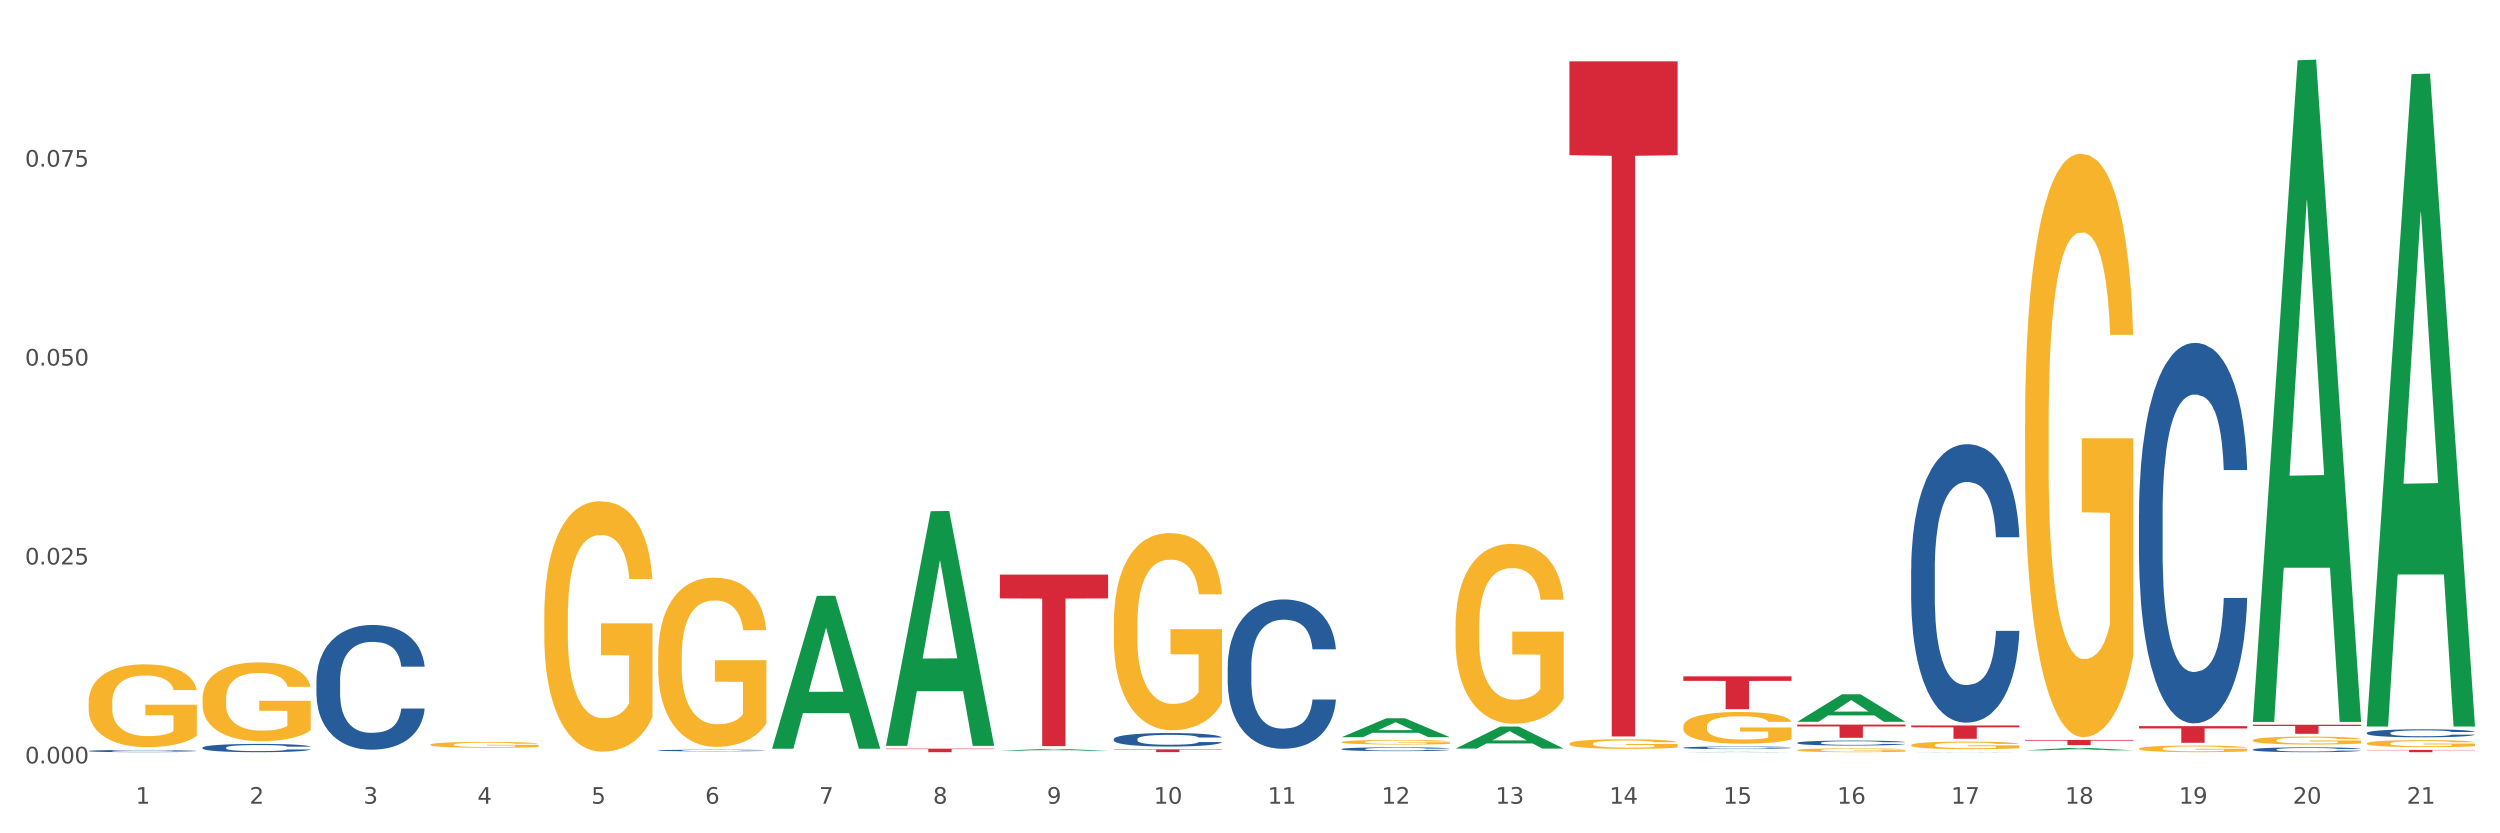 <?xml version="1.0" encoding="utf-8" standalone="no"?>
<!DOCTYPE svg PUBLIC "-//W3C//DTD SVG 1.1//EN"
  "http://www.w3.org/Graphics/SVG/1.1/DTD/svg11.dtd">
<svg xmlns:xlink="http://www.w3.org/1999/xlink" width="1080pt" height="360pt" viewBox="0 0 1080 360" xmlns="http://www.w3.org/2000/svg" version="1.1">
 <rect x="0" y="0" width="1080" height="360" fill="#333333" stroke="none"/>
 <defs>
  <style type="text/css">*{stroke-linejoin: round; stroke-linecap: butt}</style>
 </defs>
 <g id="figure_1">
  <g id="patch_1">
   <path d="M 0 360 
L 1080 360 
L 1080 0 
L 0 0 
z
" style="fill: #ffffff; stroke: #ffffff; stroke-linejoin: miter"/>
  </g>
  <g id="axes_1">
   <g id="matplotlib.axis_1">
    <g id="xtick_1">
     <g id="text_1">
      <!-- 1 -->
      <g style="fill: #4d4d4d" transform="translate(58.603 347.204) scale(0.096 -0.096)">
       <defs>
        <path id="DejaVuSans-31" d="M 794 531 
L 1825 531 
L 1825 4091 
L 703 3866 
L 703 4441 
L 1819 4666 
L 2450 4666 
L 2450 531 
L 3481 531 
L 3481 0 
L 794 0 
L 794 531 
z
" transform="scale(0.016)"/>
       </defs>
       <use xlink:href="#DejaVuSans-31"/>
      </g>
     </g>
    </g>
    <g id="xtick_2">
     <g id="text_2">
      <!-- 2 -->
      <g style="fill: #4d4d4d" transform="translate(107.811 347.204) scale(0.096 -0.096)">
       <defs>
        <path id="DejaVuSans-32" d="M 1228 531 
L 3431 531 
L 3431 0 
L 469 0 
L 469 531 
Q 828 903 1448 1529 
Q 2069 2156 2228 2338 
Q 2531 2678 2651 2914 
Q 2772 3150 2772 3378 
Q 2772 3750 2511 3984 
Q 2250 4219 1831 4219 
Q 1534 4219 1204 4116 
Q 875 4013 500 3803 
L 500 4441 
Q 881 4594 1212 4672 
Q 1544 4750 1819 4750 
Q 2544 4750 2975 4387 
Q 3406 4025 3406 3419 
Q 3406 3131 3298 2873 
Q 3191 2616 2906 2266 
Q 2828 2175 2409 1742 
Q 1991 1309 1228 531 
z
" transform="scale(0.016)"/>
       </defs>
       <use xlink:href="#DejaVuSans-32"/>
      </g>
     </g>
    </g>
    <g id="xtick_3">
     <g id="text_3">
      <!-- 3 -->
      <g style="fill: #4d4d4d" transform="translate(157.02 347.204) scale(0.096 -0.096)">
       <defs>
        <path id="DejaVuSans-33" d="M 2597 2516 
Q 3050 2419 3304 2112 
Q 3559 1806 3559 1356 
Q 3559 666 3084 287 
Q 2609 -91 1734 -91 
Q 1441 -91 1130 -33 
Q 819 25 488 141 
L 488 750 
Q 750 597 1062 519 
Q 1375 441 1716 441 
Q 2309 441 2620 675 
Q 2931 909 2931 1356 
Q 2931 1769 2642 2001 
Q 2353 2234 1838 2234 
L 1294 2234 
L 1294 2753 
L 1863 2753 
Q 2328 2753 2575 2939 
Q 2822 3125 2822 3475 
Q 2822 3834 2567 4026 
Q 2313 4219 1838 4219 
Q 1578 4219 1281 4162 
Q 984 4106 628 3988 
L 628 4550 
Q 988 4650 1302 4700 
Q 1616 4750 1894 4750 
Q 2613 4750 3031 4423 
Q 3450 4097 3450 3541 
Q 3450 3153 3228 2886 
Q 3006 2619 2597 2516 
z
" transform="scale(0.016)"/>
       </defs>
       <use xlink:href="#DejaVuSans-33"/>
      </g>
     </g>
    </g>
    <g id="xtick_4">
     <g id="text_4">
      <!-- 4 -->
      <g style="fill: #4d4d4d" transform="translate(206.228 347.204) scale(0.096 -0.096)">
       <defs>
        <path id="DejaVuSans-34" d="M 2419 4116 
L 825 1625 
L 2419 1625 
L 2419 4116 
z
M 2253 4666 
L 3047 4666 
L 3047 1625 
L 3713 1625 
L 3713 1100 
L 3047 1100 
L 3047 0 
L 2419 0 
L 2419 1100 
L 313 1100 
L 313 1709 
L 2253 4666 
z
" transform="scale(0.016)"/>
       </defs>
       <use xlink:href="#DejaVuSans-34"/>
      </g>
     </g>
    </g>
    <g id="xtick_5">
     <g id="text_5">
      <!-- 5 -->
      <g style="fill: #4d4d4d" transform="translate(255.437 347.204) scale(0.096 -0.096)">
       <defs>
        <path id="DejaVuSans-35" d="M 691 4666 
L 3169 4666 
L 3169 4134 
L 1269 4134 
L 1269 2991 
Q 1406 3038 1543 3061 
Q 1681 3084 1819 3084 
Q 2600 3084 3056 2656 
Q 3513 2228 3513 1497 
Q 3513 744 3044 326 
Q 2575 -91 1722 -91 
Q 1428 -91 1123 -41 
Q 819 9 494 109 
L 494 744 
Q 775 591 1075 516 
Q 1375 441 1709 441 
Q 2250 441 2565 725 
Q 2881 1009 2881 1497 
Q 2881 1984 2565 2268 
Q 2250 2553 1709 2553 
Q 1456 2553 1204 2497 
Q 953 2441 691 2322 
L 691 4666 
z
" transform="scale(0.016)"/>
       </defs>
       <use xlink:href="#DejaVuSans-35"/>
      </g>
     </g>
    </g>
    <g id="xtick_6">
     <g id="text_6">
      <!-- 6 -->
      <g style="fill: #4d4d4d" transform="translate(304.645 347.204) scale(0.096 -0.096)">
       <defs>
        <path id="DejaVuSans-36" d="M 2113 2584 
Q 1688 2584 1439 2293 
Q 1191 2003 1191 1497 
Q 1191 994 1439 701 
Q 1688 409 2113 409 
Q 2538 409 2786 701 
Q 3034 994 3034 1497 
Q 3034 2003 2786 2293 
Q 2538 2584 2113 2584 
z
M 3366 4563 
L 3366 3988 
Q 3128 4100 2886 4159 
Q 2644 4219 2406 4219 
Q 1781 4219 1451 3797 
Q 1122 3375 1075 2522 
Q 1259 2794 1537 2939 
Q 1816 3084 2150 3084 
Q 2853 3084 3261 2657 
Q 3669 2231 3669 1497 
Q 3669 778 3244 343 
Q 2819 -91 2113 -91 
Q 1303 -91 875 529 
Q 447 1150 447 2328 
Q 447 3434 972 4092 
Q 1497 4750 2381 4750 
Q 2619 4750 2861 4703 
Q 3103 4656 3366 4563 
z
" transform="scale(0.016)"/>
       </defs>
       <use xlink:href="#DejaVuSans-36"/>
      </g>
     </g>
    </g>
    <g id="xtick_7">
     <g id="text_7">
      <!-- 7 -->
      <g style="fill: #4d4d4d" transform="translate(353.854 347.204) scale(0.096 -0.096)">
       <defs>
        <path id="DejaVuSans-37" d="M 525 4666 
L 3525 4666 
L 3525 4397 
L 1831 0 
L 1172 0 
L 2766 4134 
L 525 4134 
L 525 4666 
z
" transform="scale(0.016)"/>
       </defs>
       <use xlink:href="#DejaVuSans-37"/>
      </g>
     </g>
    </g>
    <g id="xtick_8">
     <g id="text_8">
      <!-- 8 -->
      <g style="fill: #4d4d4d" transform="translate(403.062 347.204) scale(0.096 -0.096)">
       <defs>
        <path id="DejaVuSans-38" d="M 2034 2216 
Q 1584 2216 1326 1975 
Q 1069 1734 1069 1313 
Q 1069 891 1326 650 
Q 1584 409 2034 409 
Q 2484 409 2743 651 
Q 3003 894 3003 1313 
Q 3003 1734 2745 1975 
Q 2488 2216 2034 2216 
z
M 1403 2484 
Q 997 2584 770 2862 
Q 544 3141 544 3541 
Q 544 4100 942 4425 
Q 1341 4750 2034 4750 
Q 2731 4750 3128 4425 
Q 3525 4100 3525 3541 
Q 3525 3141 3298 2862 
Q 3072 2584 2669 2484 
Q 3125 2378 3379 2068 
Q 3634 1759 3634 1313 
Q 3634 634 3220 271 
Q 2806 -91 2034 -91 
Q 1263 -91 848 271 
Q 434 634 434 1313 
Q 434 1759 690 2068 
Q 947 2378 1403 2484 
z
M 1172 3481 
Q 1172 3119 1398 2916 
Q 1625 2713 2034 2713 
Q 2441 2713 2670 2916 
Q 2900 3119 2900 3481 
Q 2900 3844 2670 4047 
Q 2441 4250 2034 4250 
Q 1625 4250 1398 4047 
Q 1172 3844 1172 3481 
z
" transform="scale(0.016)"/>
       </defs>
       <use xlink:href="#DejaVuSans-38"/>
      </g>
     </g>
    </g>
    <g id="xtick_9">
     <g id="text_9">
      <!-- 9 -->
      <g style="fill: #4d4d4d" transform="translate(452.271 347.204) scale(0.096 -0.096)">
       <defs>
        <path id="DejaVuSans-39" d="M 703 97 
L 703 672 
Q 941 559 1184 500 
Q 1428 441 1663 441 
Q 2288 441 2617 861 
Q 2947 1281 2994 2138 
Q 2813 1869 2534 1725 
Q 2256 1581 1919 1581 
Q 1219 1581 811 2004 
Q 403 2428 403 3163 
Q 403 3881 828 4315 
Q 1253 4750 1959 4750 
Q 2769 4750 3195 4129 
Q 3622 3509 3622 2328 
Q 3622 1225 3098 567 
Q 2575 -91 1691 -91 
Q 1453 -91 1209 -44 
Q 966 3 703 97 
z
M 1959 2075 
Q 2384 2075 2632 2365 
Q 2881 2656 2881 3163 
Q 2881 3666 2632 3958 
Q 2384 4250 1959 4250 
Q 1534 4250 1286 3958 
Q 1038 3666 1038 3163 
Q 1038 2656 1286 2365 
Q 1534 2075 1959 2075 
z
" transform="scale(0.016)"/>
       </defs>
       <use xlink:href="#DejaVuSans-39"/>
      </g>
     </g>
    </g>
    <g id="xtick_10">
     <g id="text_10">
      <!-- 10 -->
      <g style="fill: #4d4d4d" transform="translate(498.425 347.204) scale(0.096 -0.096)">
       <defs>
        <path id="DejaVuSans-30" d="M 2034 4250 
Q 1547 4250 1301 3770 
Q 1056 3291 1056 2328 
Q 1056 1369 1301 889 
Q 1547 409 2034 409 
Q 2525 409 2770 889 
Q 3016 1369 3016 2328 
Q 3016 3291 2770 3770 
Q 2525 4250 2034 4250 
z
M 2034 4750 
Q 2819 4750 3233 4129 
Q 3647 3509 3647 2328 
Q 3647 1150 3233 529 
Q 2819 -91 2034 -91 
Q 1250 -91 836 529 
Q 422 1150 422 2328 
Q 422 3509 836 4129 
Q 1250 4750 2034 4750 
z
" transform="scale(0.016)"/>
       </defs>
       <use xlink:href="#DejaVuSans-31"/>
       <use xlink:href="#DejaVuSans-30" transform="translate(63.623 0)"/>
      </g>
     </g>
    </g>
    <g id="xtick_11">
     <g id="text_11">
      <!-- 11 -->
      <g style="fill: #4d4d4d" transform="translate(547.634 347.204) scale(0.096 -0.096)">
       <use xlink:href="#DejaVuSans-31"/>
       <use xlink:href="#DejaVuSans-31" transform="translate(63.623 0)"/>
      </g>
     </g>
    </g>
    <g id="xtick_12">
     <g id="text_12">
      <!-- 12 -->
      <g style="fill: #4d4d4d" transform="translate(596.842 347.204) scale(0.096 -0.096)">
       <use xlink:href="#DejaVuSans-31"/>
       <use xlink:href="#DejaVuSans-32" transform="translate(63.623 0)"/>
      </g>
     </g>
    </g>
    <g id="xtick_13">
     <g id="text_13">
      <!-- 13 -->
      <g style="fill: #4d4d4d" transform="translate(646.05 347.204) scale(0.096 -0.096)">
       <use xlink:href="#DejaVuSans-31"/>
       <use xlink:href="#DejaVuSans-33" transform="translate(63.623 0)"/>
      </g>
     </g>
    </g>
    <g id="xtick_14">
     <g id="text_14">
      <!-- 14 -->
      <g style="fill: #4d4d4d" transform="translate(695.259 347.204) scale(0.096 -0.096)">
       <use xlink:href="#DejaVuSans-31"/>
       <use xlink:href="#DejaVuSans-34" transform="translate(63.623 0)"/>
      </g>
     </g>
    </g>
    <g id="xtick_15">
     <g id="text_15">
      <!-- 15 -->
      <g style="fill: #4d4d4d" transform="translate(744.467 347.204) scale(0.096 -0.096)">
       <use xlink:href="#DejaVuSans-31"/>
       <use xlink:href="#DejaVuSans-35" transform="translate(63.623 0)"/>
      </g>
     </g>
    </g>
    <g id="xtick_16">
     <g id="text_16">
      <!-- 16 -->
      <g style="fill: #4d4d4d" transform="translate(793.676 347.204) scale(0.096 -0.096)">
       <use xlink:href="#DejaVuSans-31"/>
       <use xlink:href="#DejaVuSans-36" transform="translate(63.623 0)"/>
      </g>
     </g>
    </g>
    <g id="xtick_17">
     <g id="text_17">
      <!-- 17 -->
      <g style="fill: #4d4d4d" transform="translate(842.884 347.204) scale(0.096 -0.096)">
       <use xlink:href="#DejaVuSans-31"/>
       <use xlink:href="#DejaVuSans-37" transform="translate(63.623 0)"/>
      </g>
     </g>
    </g>
    <g id="xtick_18">
     <g id="text_18">
      <!-- 18 -->
      <g style="fill: #4d4d4d" transform="translate(892.093 347.204) scale(0.096 -0.096)">
       <use xlink:href="#DejaVuSans-31"/>
       <use xlink:href="#DejaVuSans-38" transform="translate(63.623 0)"/>
      </g>
     </g>
    </g>
    <g id="xtick_19">
     <g id="text_19">
      <!-- 19 -->
      <g style="fill: #4d4d4d" transform="translate(941.301 347.204) scale(0.096 -0.096)">
       <use xlink:href="#DejaVuSans-31"/>
       <use xlink:href="#DejaVuSans-39" transform="translate(63.623 0)"/>
      </g>
     </g>
    </g>
    <g id="xtick_20">
     <g id="text_20">
      <!-- 20 -->
      <g style="fill: #4d4d4d" transform="translate(990.51 347.204) scale(0.096 -0.096)">
       <use xlink:href="#DejaVuSans-32"/>
       <use xlink:href="#DejaVuSans-30" transform="translate(63.623 0)"/>
      </g>
     </g>
    </g>
    <g id="xtick_21">
     <g id="text_21">
      <!-- 21 -->
      <g style="fill: #4d4d4d" transform="translate(1039.718 347.204) scale(0.096 -0.096)">
       <use xlink:href="#DejaVuSans-32"/>
       <use xlink:href="#DejaVuSans-31" transform="translate(63.623 0)"/>
      </g>
     </g>
    </g>
    <g id="xtick_22"/>
    <g id="xtick_23"/>
    <g id="xtick_24"/>
    <g id="xtick_25"/>
    <g id="xtick_26"/>
    <g id="xtick_27"/>
    <g id="xtick_28"/>
    <g id="xtick_29"/>
    <g id="xtick_30"/>
    <g id="xtick_31"/>
    <g id="xtick_32"/>
    <g id="xtick_33"/>
    <g id="xtick_34"/>
    <g id="xtick_35"/>
    <g id="xtick_36"/>
    <g id="xtick_37"/>
    <g id="xtick_38"/>
    <g id="xtick_39"/>
    <g id="xtick_40"/>
    <g id="xtick_41"/>
   </g>
   <g id="matplotlib.axis_2">
    <g id="ytick_1">
     <g id="text_22">
      <!-- 0.000 -->
      <g style="fill: #4d4d4d" transform="translate(10.8 329.798) scale(0.096 -0.096)">
       <defs>
        <path id="DejaVuSans-2e" d="M 684 794 
L 1344 794 
L 1344 0 
L 684 0 
L 684 794 
z
" transform="scale(0.016)"/>
       </defs>
       <use xlink:href="#DejaVuSans-30"/>
       <use xlink:href="#DejaVuSans-2e" transform="translate(63.623 0)"/>
       <use xlink:href="#DejaVuSans-30" transform="translate(95.41 0)"/>
       <use xlink:href="#DejaVuSans-30" transform="translate(159.033 0)"/>
       <use xlink:href="#DejaVuSans-30" transform="translate(222.656 0)"/>
      </g>
     </g>
    </g>
    <g id="ytick_2">
     <g id="text_23">
      <!-- 0.025 -->
      <g style="fill: #4d4d4d" transform="translate(10.8 243.862) scale(0.096 -0.096)">
       <use xlink:href="#DejaVuSans-30"/>
       <use xlink:href="#DejaVuSans-2e" transform="translate(63.623 0)"/>
       <use xlink:href="#DejaVuSans-30" transform="translate(95.41 0)"/>
       <use xlink:href="#DejaVuSans-32" transform="translate(159.033 0)"/>
       <use xlink:href="#DejaVuSans-35" transform="translate(222.656 0)"/>
      </g>
     </g>
    </g>
    <g id="ytick_3">
     <g id="text_24">
      <!-- 0.050 -->
      <g style="fill: #4d4d4d" transform="translate(10.8 157.927) scale(0.096 -0.096)">
       <use xlink:href="#DejaVuSans-30"/>
       <use xlink:href="#DejaVuSans-2e" transform="translate(63.623 0)"/>
       <use xlink:href="#DejaVuSans-30" transform="translate(95.41 0)"/>
       <use xlink:href="#DejaVuSans-35" transform="translate(159.033 0)"/>
       <use xlink:href="#DejaVuSans-30" transform="translate(222.656 0)"/>
      </g>
     </g>
    </g>
    <g id="ytick_4">
     <g id="text_25">
      <!-- 0.075 -->
      <g style="fill: #4d4d4d" transform="translate(10.8 71.991) scale(0.096 -0.096)">
       <use xlink:href="#DejaVuSans-30"/>
       <use xlink:href="#DejaVuSans-2e" transform="translate(63.623 0)"/>
       <use xlink:href="#DejaVuSans-30" transform="translate(95.41 0)"/>
       <use xlink:href="#DejaVuSans-37" transform="translate(159.033 0)"/>
       <use xlink:href="#DejaVuSans-35" transform="translate(222.656 0)"/>
      </g>
     </g>
    </g>
    <g id="ytick_5"/>
    <g id="ytick_6"/>
    <g id="ytick_7"/>
    <g id="ytick_8"/>
   </g>
   <g id="PolyCollection_1">
    <path d="M 333.534 323.335 
L 333.582 323.273 
L 352.859 257.413 
L 360.86 257.351 
L 380.282 323.459 
L 371.029 323.459 
L 366.836 308.065 
L 346.932 308.065 
L 346.787 308.313 
L 342.739 323.459 
L 333.534 323.459 
L 333.534 323.335 
L 349.438 298.878 
L 364.33 298.816 
L 356.956 271.442 
L 356.86 271.318 
L 356.763 271.504 
L 349.389 298.816 
L 349.438 298.878 
L 333.534 323.335 
z
" clip-path="url(#p579a20d9c0)" style="fill: #109648"/>
    <path d="M 382.742 322.028 
L 382.79 321.933 
L 402.068 220.833 
L 410.068 220.738 
L 429.49 322.219 
L 420.237 322.219 
L 416.044 298.588 
L 396.14 298.588 
L 395.995 298.969 
L 391.947 322.219 
L 382.742 322.219 
L 382.742 322.028 
L 398.646 284.485 
L 413.538 284.39 
L 406.164 242.368 
L 406.068 242.178 
L 405.972 242.463 
L 398.598 284.39 
L 398.646 284.485 
L 382.742 322.028 
z
" clip-path="url(#p579a20d9c0)" style="fill: #109648"/>
    <path d="M 431.951 324.305 
L 431.999 324.304 
L 451.276 323.541 
L 459.276 323.54 
L 478.699 324.307 
L 469.445 324.307 
L 465.253 324.128 
L 445.348 324.128 
L 445.204 324.131 
L 441.156 324.307 
L 431.951 324.307 
L 431.951 324.305 
L 447.855 324.021 
L 462.746 324.021 
L 455.373 323.703 
L 455.276 323.702 
L 455.18 323.704 
L 447.806 324.021 
L 447.855 324.021 
L 431.951 324.305 
z
" clip-path="url(#p579a20d9c0)" style="fill: #109648"/>
    <path d="M 579.576 318.454 
L 579.624 318.446 
L 598.902 310.291 
L 606.902 310.283 
L 626.324 318.47 
L 617.071 318.47 
L 612.878 316.563 
L 592.974 316.563 
L 592.829 316.594 
L 588.781 318.47 
L 579.576 318.47 
L 579.576 318.454 
L 595.48 315.426 
L 610.372 315.418 
L 602.998 312.028 
L 602.902 312.013 
L 602.805 312.036 
L 595.432 315.418 
L 595.48 315.426 
L 579.576 318.454 
z
" clip-path="url(#p579a20d9c0)" style="fill: #109648"/>
    <path d="M 628.784 323.39 
L 628.833 323.381 
L 648.11 313.869 
L 656.11 313.86 
L 675.532 323.408 
L 666.279 323.408 
L 662.086 321.184 
L 642.182 321.184 
L 642.038 321.22 
L 637.989 323.408 
L 628.784 323.408 
L 628.784 323.39 
L 644.688 319.858 
L 659.58 319.849 
L 652.207 315.895 
L 652.11 315.877 
L 652.014 315.904 
L 644.64 319.849 
L 644.688 319.858 
L 628.784 323.39 
z
" clip-path="url(#p579a20d9c0)" style="fill: #109648"/>
    <path d="M 727.201 324.949 
L 727.249 324.949 
L 746.527 324.811 
L 754.527 324.811 
L 773.949 324.95 
L 764.696 324.95 
L 760.503 324.917 
L 740.599 324.917 
L 740.455 324.918 
L 736.406 324.95 
L 727.201 324.95 
L 727.201 324.949 
L 743.105 324.898 
L 757.997 324.898 
L 750.623 324.84 
L 750.527 324.84 
L 750.431 324.841 
L 743.057 324.898 
L 743.105 324.898 
L 727.201 324.949 
z
" clip-path="url(#p579a20d9c0)" style="fill: #109648"/>
    <path d="M 776.41 311.807 
L 776.458 311.796 
L 795.735 299.933 
L 803.736 299.922 
L 823.158 311.83 
L 813.905 311.83 
L 809.712 309.057 
L 789.808 309.057 
L 789.663 309.102 
L 785.615 311.83 
L 776.41 311.83 
L 776.41 311.807 
L 792.314 307.402 
L 807.206 307.391 
L 799.832 302.46 
L 799.736 302.438 
L 799.639 302.471 
L 792.266 307.391 
L 792.314 307.402 
L 776.41 311.807 
z
" clip-path="url(#p579a20d9c0)" style="fill: #109648"/>
    <path d="M 825.618 324.949 
L 825.666 324.949 
L 844.944 324.859 
L 852.944 324.859 
L 872.366 324.95 
L 863.113 324.95 
L 858.92 324.928 
L 839.016 324.928 
L 838.871 324.929 
L 834.823 324.95 
L 825.618 324.95 
L 825.618 324.949 
L 841.522 324.916 
L 856.414 324.916 
L 849.04 324.878 
L 848.944 324.878 
L 848.848 324.878 
L 841.474 324.916 
L 841.522 324.916 
L 825.618 324.949 
z
" clip-path="url(#p579a20d9c0)" style="fill: #109648"/>
    <path d="M 973.244 311.347 
L 973.292 311.078 
L 992.569 26.028 
L 1000.569 25.759 
L 1019.992 311.884 
L 1010.738 311.884 
L 1006.545 245.256 
L 986.641 245.256 
L 986.497 246.331 
L 982.449 311.884 
L 973.244 311.884 
L 973.244 311.347 
L 989.147 205.494 
L 1004.039 205.225 
L 996.666 86.746 
L 996.569 86.208 
L 996.473 87.014 
L 989.099 205.225 
L 989.147 205.494 
L 973.244 311.347 
z
" clip-path="url(#p579a20d9c0)" style="fill: #109648"/>
    <path d="M 874.827 324.15 
L 874.875 324.149 
L 894.152 323.104 
L 902.153 323.103 
L 921.575 324.152 
L 912.321 324.152 
L 908.129 323.907 
L 888.225 323.907 
L 888.08 323.911 
L 884.032 324.152 
L 874.827 324.152 
L 874.827 324.15 
L 890.731 323.762 
L 905.622 323.761 
L 898.249 323.326 
L 898.152 323.324 
L 898.056 323.327 
L 890.682 323.761 
L 890.731 323.762 
L 874.827 324.15 
z
" clip-path="url(#p579a20d9c0)" style="fill: #109648"/>
    <path d="M 973.244 323.793 
L 973.299 323.791 
L 973.299 323.738 
L 973.465 323.665 
L 974.072 323.53 
L 974.846 323.429 
L 976.172 323.31 
L 976.891 323.26 
L 977.83 323.204 
L 979.764 323.114 
L 981.974 323.038 
L 983.521 322.995 
L 984.682 322.969 
L 987.279 322.921 
L 988.771 322.9 
L 990.318 322.882 
L 991.644 322.871 
L 993.855 322.857 
L 995.623 322.852 
L 997.667 322.85 
L 999.38 322.852 
L 1001.646 322.859 
L 1004.961 322.882 
L 1006.232 322.896 
L 1007.945 322.919 
L 1009.714 322.949 
L 1011.15 322.98 
L 1012.808 323.024 
L 1014.521 323.082 
L 1016.179 323.155 
L 1017.339 323.222 
L 1018.279 323.293 
L 1019.107 323.379 
L 1019.715 323.473 
L 1019.992 323.552 
L 1009.879 323.552 
L 1009.603 323.481 
L 1009.051 323.404 
L 1008.498 323.352 
L 1007.89 323.31 
L 1006.951 323.262 
L 1006.122 323.231 
L 1004.74 323.195 
L 1003.469 323.172 
L 1002.42 323.158 
L 1001.149 323.147 
L 998.441 323.135 
L 996.507 323.135 
L 995.291 323.139 
L 993.799 323.149 
L 992.528 323.162 
L 991.037 323.185 
L 989.876 323.21 
L 988.716 323.243 
L 988.053 323.266 
L 987.058 323.308 
L 986.395 323.342 
L 985.511 323.402 
L 985.013 323.444 
L 984.129 323.553 
L 983.742 323.634 
L 983.577 323.69 
L 983.466 323.751 
L 983.466 324.05 
L 983.798 324.184 
L 984.074 324.242 
L 984.516 324.307 
L 985.345 324.391 
L 986.561 324.474 
L 987.832 324.533 
L 988.881 324.57 
L 989.876 324.597 
L 990.871 324.618 
L 992.086 324.637 
L 993.081 324.648 
L 994.573 324.66 
L 996.341 324.666 
L 997.723 324.666 
L 1000.541 324.656 
L 1001.812 324.647 
L 1003.027 324.633 
L 1004.354 324.612 
L 1005.404 324.589 
L 1006.011 324.572 
L 1007.006 324.535 
L 1007.78 324.497 
L 1008.443 324.453 
L 1008.885 324.414 
L 1009.382 324.357 
L 1009.769 324.292 
L 1009.879 324.257 
L 1019.992 324.257 
L 1019.771 324.326 
L 1019.384 324.393 
L 1018.61 324.484 
L 1018.002 324.535 
L 1017.063 324.599 
L 1016.068 324.652 
L 1014.687 324.712 
L 1013.416 324.756 
L 1012.09 324.794 
L 1010.653 324.829 
L 1008.056 324.877 
L 1007.117 324.89 
L 1005.127 324.913 
L 1003.58 324.926 
L 1001.314 324.94 
L 998.994 324.948 
L 996.562 324.95 
L 994.407 324.946 
L 992.031 324.934 
L 990.539 324.923 
L 988.881 324.905 
L 986.947 324.879 
L 985.124 324.846 
L 983.411 324.808 
L 981.808 324.763 
L 980.317 324.714 
L 978.382 324.631 
L 976.946 324.551 
L 975.896 324.476 
L 975.178 324.413 
L 974.459 324.332 
L 974.072 324.276 
L 973.465 324.142 
L 973.244 324.018 
L 973.244 323.793 
z
" clip-path="url(#p579a20d9c0)" style="fill: #255c99"/>
    <path d="M 776.41 320.891 
L 776.465 320.889 
L 776.465 320.834 
L 776.631 320.759 
L 777.239 320.621 
L 778.012 320.517 
L 779.338 320.395 
L 780.057 320.344 
L 780.996 320.287 
L 782.93 320.194 
L 785.14 320.115 
L 786.688 320.072 
L 787.848 320.044 
L 790.445 319.995 
L 791.937 319.973 
L 793.484 319.956 
L 794.811 319.944 
L 797.021 319.93 
L 798.789 319.924 
L 800.834 319.922 
L 802.547 319.924 
L 804.812 319.932 
L 808.128 319.956 
L 809.399 319.969 
L 811.112 319.993 
L 812.88 320.025 
L 814.317 320.056 
L 815.974 320.101 
L 817.687 320.161 
L 819.345 320.235 
L 820.505 320.304 
L 821.445 320.377 
L 822.274 320.466 
L 822.881 320.562 
L 823.158 320.643 
L 813.046 320.643 
L 812.769 320.57 
L 812.217 320.491 
L 811.664 320.438 
L 811.056 320.395 
L 810.117 320.346 
L 809.288 320.314 
L 807.907 320.277 
L 806.636 320.253 
L 805.586 320.239 
L 804.315 320.227 
L 801.607 320.216 
L 799.673 320.216 
L 798.458 320.22 
L 796.966 320.229 
L 795.695 320.243 
L 794.203 320.267 
L 793.042 320.293 
L 791.882 320.326 
L 791.219 320.35 
L 790.224 320.393 
L 789.561 320.428 
L 788.677 320.489 
L 788.18 320.533 
L 787.295 320.645 
L 786.909 320.728 
L 786.743 320.785 
L 786.632 320.848 
L 786.632 321.155 
L 786.964 321.293 
L 787.24 321.352 
L 787.682 321.419 
L 788.511 321.506 
L 789.727 321.591 
L 790.998 321.652 
L 792.048 321.689 
L 793.042 321.717 
L 794.037 321.738 
L 795.253 321.758 
L 796.247 321.77 
L 797.739 321.782 
L 799.507 321.788 
L 800.889 321.788 
L 803.707 321.778 
L 804.978 321.768 
L 806.194 321.754 
L 807.52 321.732 
L 808.57 321.709 
L 809.178 321.691 
L 810.172 321.654 
L 810.946 321.614 
L 811.609 321.569 
L 812.051 321.53 
L 812.548 321.47 
L 812.935 321.403 
L 813.046 321.368 
L 823.158 321.368 
L 822.937 321.439 
L 822.55 321.508 
L 821.776 321.6 
L 821.168 321.654 
L 820.229 321.719 
L 819.234 321.774 
L 817.853 321.835 
L 816.582 321.88 
L 815.256 321.92 
L 813.819 321.955 
L 811.222 322.004 
L 810.283 322.018 
L 808.293 322.042 
L 806.746 322.055 
L 804.481 322.069 
L 802.16 322.077 
L 799.728 322.079 
L 797.573 322.075 
L 795.197 322.063 
L 793.705 322.051 
L 792.048 322.034 
L 790.114 322.006 
L 788.29 321.973 
L 786.577 321.933 
L 784.975 321.888 
L 783.483 321.837 
L 781.549 321.752 
L 780.112 321.669 
L 779.062 321.593 
L 778.344 321.528 
L 777.625 321.445 
L 777.239 321.388 
L 776.631 321.25 
L 776.41 321.122 
L 776.41 320.891 
z
" clip-path="url(#p579a20d9c0)" style="fill: #255c99"/>
    <path d="M 1022.452 316.614 
L 1022.507 316.611 
L 1022.507 316.522 
L 1022.673 316.402 
L 1023.281 316.181 
L 1024.054 316.013 
L 1025.381 315.817 
L 1026.099 315.734 
L 1027.038 315.643 
L 1028.972 315.494 
L 1031.183 315.367 
L 1032.73 315.298 
L 1033.89 315.253 
L 1036.487 315.174 
L 1037.979 315.139 
L 1039.527 315.111 
L 1040.853 315.092 
L 1043.063 315.07 
L 1044.831 315.06 
L 1046.876 315.057 
L 1048.589 315.06 
L 1050.854 315.073 
L 1054.17 315.111 
L 1055.441 315.133 
L 1057.154 315.171 
L 1058.922 315.222 
L 1060.359 315.272 
L 1062.016 315.345 
L 1063.729 315.44 
L 1065.387 315.56 
L 1066.548 315.671 
L 1067.487 315.788 
L 1068.316 315.931 
L 1068.924 316.086 
L 1069.2 316.215 
L 1059.088 316.215 
L 1058.812 316.098 
L 1058.259 315.972 
L 1057.706 315.886 
L 1057.099 315.817 
L 1056.159 315.738 
L 1055.33 315.687 
L 1053.949 315.627 
L 1052.678 315.589 
L 1051.628 315.567 
L 1050.357 315.548 
L 1047.649 315.529 
L 1045.715 315.529 
L 1044.5 315.535 
L 1043.008 315.551 
L 1041.737 315.573 
L 1040.245 315.611 
L 1039.085 315.652 
L 1037.924 315.706 
L 1037.261 315.744 
L 1036.266 315.814 
L 1035.603 315.87 
L 1034.719 315.969 
L 1034.222 316.038 
L 1033.338 316.219 
L 1032.951 316.352 
L 1032.785 316.443 
L 1032.675 316.545 
L 1032.675 317.038 
L 1033.006 317.26 
L 1033.282 317.355 
L 1033.725 317.462 
L 1034.553 317.602 
L 1035.769 317.738 
L 1037.04 317.836 
L 1038.09 317.896 
L 1039.085 317.94 
L 1040.079 317.975 
L 1041.295 318.007 
L 1042.289 318.026 
L 1043.781 318.045 
L 1045.55 318.054 
L 1046.931 318.054 
L 1049.749 318.038 
L 1051.02 318.023 
L 1052.236 318 
L 1053.562 317.966 
L 1054.612 317.928 
L 1055.22 317.899 
L 1056.214 317.839 
L 1056.988 317.776 
L 1057.651 317.703 
L 1058.093 317.64 
L 1058.591 317.545 
L 1058.977 317.437 
L 1059.088 317.38 
L 1069.2 317.38 
L 1068.979 317.494 
L 1068.592 317.605 
L 1067.819 317.754 
L 1067.211 317.839 
L 1066.271 317.943 
L 1065.277 318.032 
L 1063.895 318.13 
L 1062.624 318.203 
L 1061.298 318.266 
L 1059.861 318.323 
L 1057.264 318.402 
L 1056.325 318.424 
L 1054.336 318.462 
L 1052.788 318.485 
L 1050.523 318.507 
L 1048.202 318.519 
L 1045.771 318.523 
L 1043.616 318.516 
L 1041.24 318.497 
L 1039.748 318.478 
L 1038.09 318.45 
L 1036.156 318.406 
L 1034.332 318.352 
L 1032.619 318.288 
L 1031.017 318.216 
L 1029.525 318.133 
L 1027.591 317.997 
L 1026.154 317.864 
L 1025.104 317.741 
L 1024.386 317.636 
L 1023.668 317.504 
L 1023.281 317.412 
L 1022.673 317.19 
L 1022.452 316.984 
L 1022.452 316.614 
z
" clip-path="url(#p579a20d9c0)" style="fill: #255c99"/>
    <path d="M 727.201 322.992 
L 727.257 322.991 
L 727.257 322.962 
L 727.422 322.923 
L 728.03 322.851 
L 728.804 322.797 
L 730.13 322.734 
L 730.848 322.707 
L 731.788 322.677 
L 733.722 322.629 
L 735.932 322.588 
L 737.479 322.566 
L 738.64 322.551 
L 741.237 322.526 
L 742.729 322.514 
L 744.276 322.505 
L 745.602 322.499 
L 747.812 322.492 
L 749.581 322.489 
L 751.625 322.488 
L 753.338 322.489 
L 755.604 322.493 
L 758.919 322.505 
L 760.19 322.512 
L 761.903 322.525 
L 763.671 322.541 
L 765.108 322.557 
L 766.766 322.581 
L 768.479 322.612 
L 770.137 322.651 
L 771.297 322.686 
L 772.236 322.724 
L 773.065 322.77 
L 773.673 322.821 
L 773.949 322.863 
L 763.837 322.863 
L 763.561 322.825 
L 763.008 322.784 
L 762.456 322.756 
L 761.848 322.734 
L 760.908 322.708 
L 760.08 322.692 
L 758.698 322.672 
L 757.427 322.66 
L 756.377 322.653 
L 755.106 322.646 
L 752.399 322.64 
L 750.465 322.64 
L 749.249 322.642 
L 747.757 322.647 
L 746.486 322.655 
L 744.994 322.667 
L 743.834 322.68 
L 742.673 322.698 
L 742.01 322.71 
L 741.016 322.733 
L 740.353 322.751 
L 739.468 322.783 
L 738.971 322.805 
L 738.087 322.864 
L 737.7 322.907 
L 737.534 322.936 
L 737.424 322.969 
L 737.424 323.129 
L 737.756 323.201 
L 738.032 323.231 
L 738.474 323.266 
L 739.303 323.311 
L 740.518 323.355 
L 741.789 323.387 
L 742.839 323.407 
L 743.834 323.421 
L 744.828 323.432 
L 746.044 323.442 
L 747.039 323.449 
L 748.531 323.455 
L 750.299 323.458 
L 751.68 323.458 
L 754.499 323.453 
L 755.77 323.448 
L 756.985 323.44 
L 758.311 323.429 
L 759.361 323.417 
L 759.969 323.408 
L 760.964 323.388 
L 761.737 323.368 
L 762.4 323.344 
L 762.843 323.324 
L 763.34 323.293 
L 763.727 323.258 
L 763.837 323.24 
L 773.949 323.24 
L 773.728 323.276 
L 773.341 323.312 
L 772.568 323.36 
L 771.96 323.388 
L 771.021 323.422 
L 770.026 323.451 
L 768.645 323.482 
L 767.374 323.506 
L 766.047 323.526 
L 764.611 323.545 
L 762.014 323.57 
L 761.074 323.578 
L 759.085 323.59 
L 757.538 323.597 
L 755.272 323.604 
L 752.951 323.608 
L 750.52 323.609 
L 748.365 323.607 
L 745.989 323.601 
L 744.497 323.595 
L 742.839 323.586 
L 740.905 323.571 
L 739.082 323.554 
L 737.369 323.534 
L 735.766 323.51 
L 734.274 323.483 
L 732.34 323.439 
L 730.904 323.396 
L 729.854 323.356 
L 729.135 323.323 
L 728.417 323.28 
L 728.03 323.25 
L 727.422 323.178 
L 727.201 323.112 
L 727.201 322.992 
z
" clip-path="url(#p579a20d9c0)" style="fill: #255c99"/>
    <path d="M 579.576 323.58 
L 579.631 323.579 
L 579.631 323.536 
L 579.797 323.479 
L 580.405 323.373 
L 581.178 323.293 
L 582.505 323.199 
L 583.223 323.159 
L 584.162 323.115 
L 586.096 323.044 
L 588.307 322.984 
L 589.854 322.95 
L 591.014 322.929 
L 593.611 322.891 
L 595.103 322.875 
L 596.651 322.861 
L 597.977 322.852 
L 600.187 322.841 
L 601.955 322.837 
L 604 322.835 
L 605.713 322.837 
L 607.978 322.843 
L 611.294 322.861 
L 612.565 322.872 
L 614.278 322.89 
L 616.046 322.914 
L 617.483 322.938 
L 619.14 322.973 
L 620.853 323.018 
L 622.511 323.076 
L 623.672 323.129 
L 624.611 323.185 
L 625.44 323.253 
L 626.048 323.327 
L 626.324 323.389 
L 616.212 323.389 
L 615.936 323.333 
L 615.383 323.273 
L 614.83 323.232 
L 614.223 323.199 
L 613.283 323.161 
L 612.454 323.137 
L 611.073 323.108 
L 609.802 323.09 
L 608.752 323.079 
L 607.481 323.07 
L 604.773 323.061 
L 602.839 323.061 
L 601.624 323.064 
L 600.132 323.071 
L 598.861 323.082 
L 597.369 323.1 
L 596.209 323.12 
L 595.048 323.146 
L 594.385 323.164 
L 593.39 323.197 
L 592.727 323.224 
L 591.843 323.271 
L 591.346 323.305 
L 590.462 323.391 
L 590.075 323.455 
L 589.909 323.498 
L 589.799 323.547 
L 589.799 323.783 
L 590.13 323.889 
L 590.406 323.935 
L 590.849 323.986 
L 591.677 324.053 
L 592.893 324.118 
L 594.164 324.165 
L 595.214 324.193 
L 596.209 324.215 
L 597.203 324.231 
L 598.419 324.246 
L 599.413 324.256 
L 600.905 324.265 
L 602.674 324.269 
L 604.055 324.269 
L 606.873 324.262 
L 608.144 324.254 
L 609.36 324.243 
L 610.686 324.227 
L 611.736 324.209 
L 612.344 324.195 
L 613.338 324.166 
L 614.112 324.136 
L 614.775 324.101 
L 615.217 324.071 
L 615.714 324.025 
L 616.101 323.974 
L 616.212 323.947 
L 626.324 323.947 
L 626.103 324.001 
L 625.716 324.054 
L 624.943 324.125 
L 624.335 324.166 
L 623.395 324.216 
L 622.401 324.259 
L 621.019 324.306 
L 619.748 324.34 
L 618.422 324.371 
L 616.985 324.398 
L 614.388 324.436 
L 613.449 324.446 
L 611.46 324.465 
L 609.912 324.475 
L 607.647 324.486 
L 605.326 324.492 
L 602.895 324.493 
L 600.74 324.49 
L 598.364 324.481 
L 596.872 324.472 
L 595.214 324.458 
L 593.28 324.437 
L 591.456 324.412 
L 589.743 324.381 
L 588.141 324.346 
L 586.649 324.307 
L 584.715 324.242 
L 583.278 324.178 
L 582.228 324.119 
L 581.51 324.069 
L 580.792 324.006 
L 580.405 323.962 
L 579.797 323.856 
L 579.576 323.757 
L 579.576 323.58 
z
" clip-path="url(#p579a20d9c0)" style="fill: #255c99"/>
    <path d="M 530.367 287.946 
L 530.423 287.887 
L 530.423 286.237 
L 530.589 283.998 
L 531.196 279.873 
L 531.97 276.751 
L 533.296 273.097 
L 534.014 271.565 
L 534.954 269.857 
L 536.888 267.087 
L 539.098 264.731 
L 540.645 263.434 
L 541.806 262.609 
L 544.403 261.136 
L 545.895 260.488 
L 547.442 259.958 
L 548.768 259.605 
L 550.979 259.192 
L 552.747 259.015 
L 554.791 258.956 
L 556.504 259.015 
L 558.77 259.251 
L 562.085 259.958 
L 563.356 260.37 
L 565.069 261.078 
L 566.838 262.02 
L 568.274 262.963 
L 569.932 264.318 
L 571.645 266.086 
L 573.303 268.325 
L 574.463 270.387 
L 575.403 272.567 
L 576.231 275.219 
L 576.839 278.106 
L 577.116 280.521 
L 567.003 280.521 
L 566.727 278.341 
L 566.174 275.985 
L 565.622 274.394 
L 565.014 273.097 
L 564.075 271.624 
L 563.246 270.682 
L 561.864 269.562 
L 560.593 268.855 
L 559.544 268.443 
L 558.273 268.089 
L 555.565 267.736 
L 553.631 267.736 
L 552.415 267.853 
L 550.923 268.148 
L 549.652 268.561 
L 548.16 269.268 
L 547 270.034 
L 545.84 271.035 
L 545.177 271.742 
L 544.182 273.039 
L 543.519 274.099 
L 542.635 275.926 
L 542.137 277.222 
L 541.253 280.58 
L 540.866 283.055 
L 540.701 284.764 
L 540.59 286.649 
L 540.59 295.841 
L 540.922 299.965 
L 541.198 301.733 
L 541.64 303.736 
L 542.469 306.329 
L 543.685 308.863 
L 544.956 310.689 
L 546.005 311.809 
L 547 312.633 
L 547.995 313.282 
L 549.21 313.871 
L 550.205 314.224 
L 551.697 314.578 
L 553.465 314.755 
L 554.847 314.755 
L 557.665 314.46 
L 558.936 314.165 
L 560.151 313.753 
L 561.478 313.105 
L 562.527 312.398 
L 563.135 311.868 
L 564.13 310.748 
L 564.904 309.57 
L 565.567 308.214 
L 566.009 307.036 
L 566.506 305.268 
L 566.893 303.265 
L 567.003 302.204 
L 577.116 302.204 
L 576.894 304.326 
L 576.508 306.388 
L 575.734 309.157 
L 575.126 310.748 
L 574.187 312.692 
L 573.192 314.342 
L 571.811 316.169 
L 570.54 317.524 
L 569.214 318.702 
L 567.777 319.763 
L 565.18 321.236 
L 564.24 321.648 
L 562.251 322.355 
L 560.704 322.768 
L 558.438 323.18 
L 556.118 323.416 
L 553.686 323.475 
L 551.531 323.357 
L 549.155 323.004 
L 547.663 322.65 
L 546.005 322.12 
L 544.071 321.295 
L 542.248 320.293 
L 540.535 319.115 
L 538.932 317.76 
L 537.44 316.228 
L 535.506 313.694 
L 534.07 311.219 
L 533.02 308.921 
L 532.302 306.977 
L 531.583 304.502 
L 531.196 302.794 
L 530.589 298.669 
L 530.367 294.839 
L 530.367 287.946 
z
" clip-path="url(#p579a20d9c0)" style="fill: #255c99"/>
    <path d="M 38.283 324.415 
L 38.338 324.414 
L 38.338 324.39 
L 38.504 324.356 
L 39.112 324.294 
L 39.885 324.247 
L 41.212 324.192 
L 41.93 324.169 
L 42.869 324.143 
L 44.803 324.102 
L 47.014 324.066 
L 48.561 324.047 
L 49.721 324.034 
L 52.318 324.012 
L 53.81 324.002 
L 55.358 323.994 
L 56.684 323.989 
L 58.894 323.983 
L 60.662 323.98 
L 62.707 323.979 
L 64.42 323.98 
L 66.685 323.984 
L 70.001 323.994 
L 71.272 324.001 
L 72.985 324.011 
L 74.753 324.025 
L 76.19 324.04 
L 77.848 324.06 
L 79.561 324.086 
L 81.218 324.12 
L 82.379 324.151 
L 83.318 324.184 
L 84.147 324.224 
L 84.755 324.267 
L 85.031 324.304 
L 74.919 324.304 
L 74.643 324.271 
L 74.09 324.235 
L 73.537 324.211 
L 72.93 324.192 
L 71.99 324.17 
L 71.161 324.156 
L 69.78 324.139 
L 68.509 324.128 
L 67.459 324.122 
L 66.188 324.117 
L 63.481 324.111 
L 61.546 324.111 
L 60.331 324.113 
L 58.839 324.118 
L 57.568 324.124 
L 56.076 324.134 
L 54.916 324.146 
L 53.755 324.161 
L 53.092 324.172 
L 52.097 324.191 
L 51.434 324.207 
L 50.55 324.234 
L 50.053 324.254 
L 49.169 324.304 
L 48.782 324.342 
L 48.616 324.367 
L 48.506 324.396 
L 48.506 324.534 
L 48.837 324.596 
L 49.114 324.623 
L 49.556 324.653 
L 50.384 324.692 
L 51.6 324.73 
L 52.871 324.757 
L 53.921 324.774 
L 54.916 324.786 
L 55.91 324.796 
L 57.126 324.805 
L 58.121 324.81 
L 59.612 324.816 
L 61.381 324.818 
L 62.762 324.818 
L 65.58 324.814 
L 66.851 324.81 
L 68.067 324.803 
L 69.393 324.794 
L 70.443 324.783 
L 71.051 324.775 
L 72.045 324.758 
L 72.819 324.74 
L 73.482 324.72 
L 73.924 324.702 
L 74.422 324.676 
L 74.808 324.646 
L 74.919 324.63 
L 85.031 324.63 
L 84.81 324.662 
L 84.423 324.693 
L 83.65 324.734 
L 83.042 324.758 
L 82.102 324.787 
L 81.108 324.812 
L 79.726 324.84 
L 78.455 324.86 
L 77.129 324.878 
L 75.692 324.894 
L 73.095 324.916 
L 72.156 324.922 
L 70.167 324.933 
L 68.619 324.939 
L 66.354 324.945 
L 64.033 324.949 
L 61.602 324.95 
L 59.447 324.948 
L 57.071 324.942 
L 55.579 324.937 
L 53.921 324.929 
L 51.987 324.917 
L 50.163 324.902 
L 48.45 324.884 
L 46.848 324.864 
L 45.356 324.841 
L 43.422 324.802 
L 41.985 324.765 
L 40.935 324.731 
L 40.217 324.701 
L 39.499 324.664 
L 39.112 324.639 
L 38.504 324.576 
L 38.283 324.519 
L 38.283 324.415 
z
" clip-path="url(#p579a20d9c0)" style="fill: #255c99"/>
    <path d="M 924.035 323.405 
L 924.09 323.403 
L 924.09 323.308 
L 924.201 323.227 
L 924.753 323.031 
L 925.58 322.868 
L 926.188 322.782 
L 926.795 322.711 
L 927.512 322.64 
L 928.395 322.567 
L 929.996 322.459 
L 930.989 322.404 
L 932.204 322.346 
L 934.411 322.263 
L 936.012 322.215 
L 937.668 322.176 
L 940.372 322.129 
L 942.138 322.108 
L 944.015 322.092 
L 946.278 322.082 
L 947.989 322.079 
L 951.742 322.087 
L 954.943 322.111 
L 956.488 322.129 
L 958.475 322.16 
L 959.524 322.181 
L 961.235 322.223 
L 963.001 322.278 
L 964.215 322.325 
L 966.037 322.415 
L 967.416 322.504 
L 968.686 322.614 
L 969.348 322.69 
L 969.845 322.761 
L 970.286 322.842 
L 970.728 322.97 
L 960.793 322.97 
L 960.407 322.879 
L 959.8 322.792 
L 958.917 322.708 
L 958.144 322.656 
L 956.819 322.59 
L 955.605 322.548 
L 954.336 322.517 
L 952.79 322.491 
L 951.576 322.478 
L 949.865 322.467 
L 946.498 322.47 
L 944.236 322.491 
L 942.69 322.517 
L 941.697 322.54 
L 940.814 322.567 
L 939.82 322.603 
L 938.661 322.658 
L 937.833 322.708 
L 937.005 322.771 
L 936.343 322.834 
L 935.736 322.907 
L 935.239 322.986 
L 934.853 323.067 
L 934.522 323.167 
L 934.246 323.332 
L 934.246 323.691 
L 934.356 323.772 
L 934.632 323.88 
L 934.963 323.961 
L 935.515 324.058 
L 936.012 324.124 
L 936.95 324.218 
L 937.999 324.297 
L 938.827 324.347 
L 939.655 324.389 
L 941.09 324.446 
L 942.69 324.493 
L 944.07 324.522 
L 945.946 324.548 
L 947.216 324.559 
L 948.32 324.564 
L 951.024 324.564 
L 952.956 324.556 
L 955.108 324.538 
L 956.764 324.514 
L 958.144 324.486 
L 959.689 324.438 
L 960.683 324.394 
L 960.683 323.846 
L 948.541 323.843 
L 948.541 323.479 
L 970.783 323.479 
L 970.783 324.548 
L 969.845 324.603 
L 968.796 324.653 
L 967.692 324.698 
L 966.037 324.753 
L 964.05 324.805 
L 962.283 324.842 
L 960.407 324.873 
L 958.199 324.902 
L 955.329 324.929 
L 953.563 324.939 
L 951.355 324.947 
L 948.761 324.95 
L 946.498 324.944 
L 944.291 324.931 
L 941.973 324.908 
L 939.71 324.873 
L 937.999 324.839 
L 936.288 324.797 
L 934.466 324.742 
L 933.031 324.69 
L 931.928 324.643 
L 930.713 324.583 
L 929.389 324.504 
L 928.395 324.433 
L 927.512 324.36 
L 926.574 324.265 
L 925.912 324.184 
L 925.249 324.082 
L 924.863 324.006 
L 924.421 323.888 
L 924.09 323.723 
L 924.035 323.405 
z
" clip-path="url(#p579a20d9c0)" style="fill: #f7b32b"/>
    <path d="M 1022.452 321.131 
L 1022.507 321.128 
L 1022.507 321.028 
L 1022.618 320.942 
L 1023.169 320.733 
L 1023.997 320.561 
L 1024.604 320.469 
L 1025.212 320.394 
L 1025.929 320.319 
L 1026.812 320.241 
L 1028.413 320.127 
L 1029.406 320.069 
L 1030.62 320.008 
L 1032.828 319.919 
L 1034.429 319.869 
L 1036.085 319.827 
L 1038.789 319.777 
L 1040.555 319.755 
L 1042.432 319.738 
L 1044.695 319.727 
L 1046.406 319.724 
L 1050.159 319.733 
L 1053.36 319.758 
L 1054.905 319.777 
L 1056.892 319.81 
L 1057.941 319.833 
L 1059.652 319.877 
L 1061.418 319.935 
L 1062.632 319.986 
L 1064.453 320.08 
L 1065.833 320.175 
L 1067.103 320.291 
L 1067.765 320.372 
L 1068.262 320.447 
L 1068.703 320.533 
L 1069.145 320.669 
L 1059.21 320.669 
L 1058.824 320.572 
L 1058.217 320.48 
L 1057.334 320.391 
L 1056.561 320.336 
L 1055.236 320.266 
L 1054.022 320.222 
L 1052.753 320.188 
L 1051.207 320.161 
L 1049.993 320.147 
L 1048.282 320.136 
L 1044.915 320.138 
L 1042.652 320.161 
L 1041.107 320.188 
L 1040.114 320.214 
L 1039.23 320.241 
L 1038.237 320.28 
L 1037.078 320.339 
L 1036.25 320.391 
L 1035.422 320.458 
L 1034.76 320.525 
L 1034.153 320.603 
L 1033.656 320.686 
L 1033.27 320.772 
L 1032.939 320.878 
L 1032.663 321.053 
L 1032.663 321.434 
L 1032.773 321.52 
L 1033.049 321.634 
L 1033.38 321.72 
L 1033.932 321.823 
L 1034.429 321.893 
L 1035.367 321.993 
L 1036.416 322.076 
L 1037.244 322.129 
L 1038.071 322.174 
L 1039.506 322.235 
L 1041.107 322.285 
L 1042.487 322.315 
L 1044.363 322.343 
L 1045.633 322.354 
L 1046.737 322.36 
L 1049.441 322.36 
L 1051.373 322.352 
L 1053.525 322.332 
L 1055.181 322.307 
L 1056.561 322.276 
L 1058.106 322.226 
L 1059.1 322.179 
L 1059.1 321.598 
L 1046.957 321.595 
L 1046.957 321.209 
L 1069.2 321.209 
L 1069.2 322.343 
L 1068.262 322.402 
L 1067.213 322.454 
L 1066.109 322.502 
L 1064.453 322.56 
L 1062.467 322.616 
L 1060.7 322.655 
L 1058.824 322.688 
L 1056.616 322.719 
L 1053.746 322.746 
L 1051.98 322.757 
L 1049.772 322.766 
L 1047.178 322.769 
L 1044.915 322.763 
L 1042.708 322.749 
L 1040.39 322.724 
L 1038.127 322.688 
L 1036.416 322.652 
L 1034.705 322.607 
L 1032.883 322.549 
L 1031.448 322.493 
L 1030.344 322.443 
L 1029.13 322.379 
L 1027.806 322.296 
L 1026.812 322.221 
L 1025.929 322.143 
L 1024.991 322.043 
L 1024.329 321.957 
L 1023.666 321.848 
L 1023.28 321.768 
L 1022.838 321.643 
L 1022.507 321.467 
L 1022.452 321.131 
z
" clip-path="url(#p579a20d9c0)" style="fill: #f7b32b"/>
    <path d="M 973.244 319.797 
L 973.299 319.794 
L 973.299 319.68 
L 973.409 319.583 
L 973.961 319.347 
L 974.789 319.152 
L 975.396 319.049 
L 976.003 318.964 
L 976.721 318.879 
L 977.604 318.791 
L 979.204 318.662 
L 980.198 318.596 
L 981.412 318.527 
L 983.62 318.426 
L 985.22 318.37 
L 986.876 318.323 
L 989.58 318.266 
L 991.347 318.241 
L 993.223 318.222 
L 995.486 318.209 
L 997.197 318.206 
L 1000.95 318.216 
L 1004.151 318.244 
L 1005.697 318.266 
L 1007.684 318.304 
L 1008.732 318.329 
L 1010.443 318.379 
L 1012.209 318.445 
L 1013.424 318.502 
L 1015.245 318.609 
L 1016.625 318.715 
L 1017.894 318.847 
L 1018.557 318.939 
L 1019.053 319.023 
L 1019.495 319.121 
L 1019.936 319.275 
L 1010.002 319.275 
L 1009.615 319.165 
L 1009.008 319.061 
L 1008.125 318.961 
L 1007.352 318.898 
L 1006.028 318.819 
L 1004.814 318.769 
L 1003.544 318.731 
L 1001.999 318.7 
L 1000.785 318.684 
L 999.074 318.671 
L 995.707 318.675 
L 993.444 318.7 
L 991.899 318.731 
L 990.905 318.759 
L 990.022 318.791 
L 989.029 318.835 
L 987.87 318.901 
L 987.042 318.961 
L 986.214 319.036 
L 985.551 319.111 
L 984.944 319.2 
L 984.448 319.294 
L 984.061 319.391 
L 983.73 319.511 
L 983.454 319.709 
L 983.454 320.139 
L 983.565 320.237 
L 983.84 320.366 
L 984.172 320.463 
L 984.724 320.579 
L 985.22 320.658 
L 986.159 320.771 
L 987.207 320.865 
L 988.035 320.925 
L 988.863 320.975 
L 990.298 321.045 
L 991.899 321.101 
L 993.278 321.136 
L 995.155 321.167 
L 996.424 321.18 
L 997.528 321.186 
L 1000.233 321.186 
L 1002.164 321.177 
L 1004.317 321.155 
L 1005.973 321.126 
L 1007.352 321.092 
L 1008.898 321.035 
L 1009.891 320.982 
L 1009.891 320.325 
L 997.749 320.322 
L 997.749 319.885 
L 1019.992 319.885 
L 1019.992 321.167 
L 1019.053 321.233 
L 1018.005 321.293 
L 1016.901 321.346 
L 1015.245 321.412 
L 1013.258 321.475 
L 1011.492 321.519 
L 1009.615 321.557 
L 1007.408 321.592 
L 1004.538 321.623 
L 1002.771 321.636 
L 1000.564 321.645 
L 997.97 321.648 
L 995.707 321.642 
L 993.499 321.626 
L 991.181 321.598 
L 988.918 321.557 
L 987.207 321.516 
L 985.496 321.466 
L 983.675 321.4 
L 982.24 321.337 
L 981.136 321.28 
L 979.922 321.208 
L 978.597 321.114 
L 977.604 321.029 
L 976.721 320.941 
L 975.782 320.828 
L 975.12 320.73 
L 974.458 320.608 
L 974.071 320.517 
L 973.63 320.375 
L 973.299 320.177 
L 973.244 319.797 
z
" clip-path="url(#p579a20d9c0)" style="fill: #f7b32b"/>
    <path d="M 874.827 182.875 
L 874.882 182.645 
L 874.882 174.358 
L 874.992 167.222 
L 875.544 149.957 
L 876.372 135.685 
L 876.979 128.088 
L 877.586 121.873 
L 878.304 115.658 
L 879.187 109.212 
L 880.787 99.774 
L 881.781 94.94 
L 882.995 89.876 
L 885.203 82.51 
L 886.803 78.366 
L 888.459 74.913 
L 891.164 70.77 
L 892.93 68.928 
L 894.806 67.547 
L 897.069 66.626 
L 898.78 66.396 
L 902.533 67.086 
L 905.734 69.158 
L 907.28 70.77 
L 909.267 73.532 
L 910.315 75.374 
L 912.026 79.057 
L 913.793 83.891 
L 915.007 88.034 
L 916.828 95.861 
L 918.208 103.688 
L 919.477 113.356 
L 920.14 120.032 
L 920.636 126.247 
L 921.078 133.383 
L 921.519 144.663 
L 911.585 144.663 
L 911.198 136.606 
L 910.591 129.009 
L 909.708 121.643 
L 908.936 117.039 
L 907.611 111.284 
L 906.397 107.601 
L 905.127 104.839 
L 903.582 102.537 
L 902.368 101.386 
L 900.657 100.465 
L 897.29 100.695 
L 895.027 102.537 
L 893.482 104.839 
L 892.488 106.91 
L 891.605 109.212 
L 890.612 112.435 
L 889.453 117.269 
L 888.625 121.643 
L 887.797 127.168 
L 887.135 132.692 
L 886.527 139.138 
L 886.031 146.044 
L 885.644 153.18 
L 885.313 161.927 
L 885.037 176.43 
L 885.037 207.967 
L 885.148 215.103 
L 885.424 224.541 
L 885.755 231.677 
L 886.307 240.194 
L 886.803 245.949 
L 887.742 254.236 
L 888.79 261.142 
L 889.618 265.516 
L 890.446 269.199 
L 891.881 274.263 
L 893.482 278.407 
L 894.861 280.939 
L 896.738 283.241 
L 898.007 284.161 
L 899.111 284.622 
L 901.816 284.622 
L 903.747 283.931 
L 905.9 282.32 
L 907.556 280.248 
L 908.936 277.716 
L 910.481 273.572 
L 911.474 269.659 
L 911.474 221.548 
L 899.332 221.318 
L 899.332 189.321 
L 921.575 189.321 
L 921.575 283.241 
L 920.636 288.075 
L 919.588 292.449 
L 918.484 296.362 
L 916.828 301.196 
L 914.841 305.8 
L 913.075 309.023 
L 911.198 311.785 
L 908.991 314.317 
L 906.121 316.619 
L 904.355 317.54 
L 902.147 318.231 
L 899.553 318.461 
L 897.29 318 
L 895.082 316.849 
L 892.764 314.778 
L 890.501 311.785 
L 888.79 308.792 
L 887.079 305.109 
L 885.258 300.275 
L 883.823 295.671 
L 882.719 291.528 
L 881.505 286.233 
L 880.18 279.327 
L 879.187 273.112 
L 878.304 266.667 
L 877.365 258.38 
L 876.703 251.243 
L 876.041 242.266 
L 875.655 235.59 
L 875.213 225.231 
L 874.882 210.729 
L 874.827 182.875 
z
" clip-path="url(#p579a20d9c0)" style="fill: #f7b32b"/>
    <path d="M 1022.452 323.97 
L 1069.2 323.97 
L 1069.2 324.106 
L 1050.811 324.107 
L 1050.811 324.95 
L 1040.73 324.95 
L 1040.73 324.107 
L 1022.452 324.106 
L 1022.452 323.971 
L 1022.452 323.97 
z
" clip-path="url(#p579a20d9c0)" style="fill: #d62839"/>
    <path d="M 924.035 313.7 
L 970.783 313.7 
L 970.783 314.698 
L 952.394 314.704 
L 952.394 320.877 
L 942.313 320.877 
L 942.313 314.704 
L 924.035 314.698 
L 924.035 313.707 
L 924.035 313.7 
z
" clip-path="url(#p579a20d9c0)" style="fill: #d62839"/>
    <path d="M 776.41 324.052 
L 776.465 324.05 
L 776.465 323.995 
L 776.575 323.948 
L 777.127 323.834 
L 777.955 323.739 
L 778.562 323.689 
L 779.169 323.648 
L 779.887 323.607 
L 780.77 323.564 
L 782.371 323.502 
L 783.364 323.47 
L 784.578 323.436 
L 786.786 323.387 
L 788.386 323.36 
L 790.042 323.337 
L 792.747 323.31 
L 794.513 323.297 
L 796.389 323.288 
L 798.652 323.282 
L 800.363 323.281 
L 804.116 323.285 
L 807.318 323.299 
L 808.863 323.31 
L 810.85 323.328 
L 811.898 323.34 
L 813.609 323.364 
L 815.376 323.396 
L 816.59 323.424 
L 818.411 323.476 
L 819.791 323.528 
L 821.06 323.592 
L 821.723 323.636 
L 822.219 323.677 
L 822.661 323.724 
L 823.103 323.799 
L 813.168 323.799 
L 812.782 323.745 
L 812.174 323.695 
L 811.291 323.646 
L 810.519 323.616 
L 809.194 323.578 
L 807.98 323.553 
L 806.71 323.535 
L 805.165 323.52 
L 803.951 323.512 
L 802.24 323.506 
L 798.873 323.508 
L 796.61 323.52 
L 795.065 323.535 
L 794.071 323.549 
L 793.188 323.564 
L 792.195 323.585 
L 791.036 323.617 
L 790.208 323.646 
L 789.38 323.683 
L 788.718 323.72 
L 788.111 323.762 
L 787.614 323.808 
L 787.227 323.855 
L 786.896 323.913 
L 786.62 324.009 
L 786.62 324.218 
L 786.731 324.265 
L 787.007 324.328 
L 787.338 324.375 
L 787.89 324.431 
L 788.386 324.469 
L 789.325 324.524 
L 790.373 324.57 
L 791.201 324.599 
L 792.029 324.623 
L 793.464 324.657 
L 795.065 324.684 
L 796.445 324.701 
L 798.321 324.716 
L 799.591 324.722 
L 800.694 324.725 
L 803.399 324.725 
L 805.331 324.721 
L 807.483 324.71 
L 809.139 324.697 
L 810.519 324.68 
L 812.064 324.652 
L 813.058 324.626 
L 813.058 324.308 
L 800.915 324.306 
L 800.915 324.094 
L 823.158 324.094 
L 823.158 324.716 
L 822.219 324.748 
L 821.171 324.777 
L 820.067 324.803 
L 818.411 324.835 
L 816.424 324.866 
L 814.658 324.887 
L 812.782 324.905 
L 810.574 324.922 
L 807.704 324.937 
L 805.938 324.943 
L 803.73 324.948 
L 801.136 324.95 
L 798.873 324.946 
L 796.665 324.939 
L 794.347 324.925 
L 792.084 324.905 
L 790.373 324.885 
L 788.662 324.861 
L 786.841 324.829 
L 785.406 324.799 
L 784.302 324.771 
L 783.088 324.736 
L 781.763 324.69 
L 780.77 324.649 
L 779.887 324.607 
L 778.949 324.552 
L 778.286 324.504 
L 777.624 324.445 
L 777.238 324.401 
L 776.796 324.332 
L 776.465 324.236 
L 776.41 324.052 
z
" clip-path="url(#p579a20d9c0)" style="fill: #f7b32b"/>
    <path d="M 579.576 320.578 
L 579.631 320.576 
L 579.631 320.512 
L 579.742 320.456 
L 580.293 320.322 
L 581.121 320.211 
L 581.728 320.151 
L 582.336 320.103 
L 583.053 320.055 
L 583.936 320.004 
L 585.537 319.931 
L 586.53 319.893 
L 587.744 319.854 
L 589.952 319.797 
L 591.553 319.764 
L 593.208 319.737 
L 595.913 319.705 
L 597.679 319.691 
L 599.556 319.68 
L 601.819 319.673 
L 603.529 319.671 
L 607.283 319.676 
L 610.484 319.693 
L 612.029 319.705 
L 614.016 319.727 
L 615.065 319.741 
L 616.776 319.77 
L 618.542 319.807 
L 619.756 319.84 
L 621.577 319.901 
L 622.957 319.961 
L 624.227 320.037 
L 624.889 320.089 
L 625.386 320.137 
L 625.827 320.193 
L 626.269 320.28 
L 616.334 320.28 
L 615.948 320.218 
L 615.341 320.159 
L 614.458 320.101 
L 613.685 320.065 
L 612.36 320.021 
L 611.146 319.992 
L 609.877 319.97 
L 608.331 319.952 
L 607.117 319.944 
L 605.406 319.936 
L 602.039 319.938 
L 599.776 319.952 
L 598.231 319.97 
L 597.238 319.987 
L 596.354 320.004 
L 595.361 320.03 
L 594.202 320.067 
L 593.374 320.101 
L 592.546 320.144 
L 591.884 320.187 
L 591.277 320.237 
L 590.78 320.291 
L 590.394 320.347 
L 590.063 320.415 
L 589.787 320.528 
L 589.787 320.773 
L 589.897 320.829 
L 590.173 320.902 
L 590.504 320.958 
L 591.056 321.024 
L 591.553 321.069 
L 592.491 321.134 
L 593.54 321.187 
L 594.368 321.221 
L 595.195 321.25 
L 596.63 321.29 
L 598.231 321.322 
L 599.611 321.342 
L 601.487 321.359 
L 602.757 321.367 
L 603.861 321.37 
L 606.565 321.37 
L 608.497 321.365 
L 610.649 321.352 
L 612.305 321.336 
L 613.685 321.316 
L 615.23 321.284 
L 616.224 321.254 
L 616.224 320.879 
L 604.081 320.877 
L 604.081 320.628 
L 626.324 320.628 
L 626.324 321.359 
L 625.386 321.397 
L 624.337 321.431 
L 623.233 321.462 
L 621.577 321.499 
L 619.59 321.535 
L 617.824 321.56 
L 615.948 321.582 
L 613.74 321.601 
L 610.87 321.619 
L 609.104 321.626 
L 606.896 321.632 
L 604.302 321.634 
L 602.039 321.63 
L 599.832 321.621 
L 597.513 321.605 
L 595.251 321.582 
L 593.54 321.558 
L 591.829 321.53 
L 590.007 321.492 
L 588.572 321.456 
L 587.468 321.424 
L 586.254 321.383 
L 584.93 321.329 
L 583.936 321.281 
L 583.053 321.23 
L 582.115 321.166 
L 581.452 321.11 
L 580.79 321.04 
L 580.404 320.988 
L 579.962 320.908 
L 579.631 320.795 
L 579.576 320.578 
z
" clip-path="url(#p579a20d9c0)" style="fill: #f7b32b"/>
    <path d="M 628.784 270.863 
L 628.84 270.792 
L 628.84 268.237 
L 628.95 266.037 
L 629.502 260.715 
L 630.33 256.316 
L 630.937 253.974 
L 631.544 252.058 
L 632.262 250.142 
L 633.145 248.155 
L 634.745 245.246 
L 635.739 243.756 
L 636.953 242.195 
L 639.161 239.924 
L 640.761 238.647 
L 642.417 237.582 
L 645.121 236.305 
L 646.888 235.737 
L 648.764 235.312 
L 651.027 235.028 
L 652.738 234.957 
L 656.491 235.17 
L 659.692 235.808 
L 661.238 236.305 
L 663.224 237.157 
L 664.273 237.724 
L 665.984 238.86 
L 667.75 240.35 
L 668.965 241.627 
L 670.786 244.04 
L 672.166 246.452 
L 673.435 249.433 
L 674.097 251.491 
L 674.594 253.406 
L 675.036 255.606 
L 675.477 259.083 
L 665.543 259.083 
L 665.156 256.6 
L 664.549 254.258 
L 663.666 251.987 
L 662.893 250.568 
L 661.569 248.794 
L 660.354 247.659 
L 659.085 246.807 
L 657.54 246.098 
L 656.325 245.743 
L 654.614 245.459 
L 651.248 245.53 
L 648.985 246.098 
L 647.439 246.807 
L 646.446 247.446 
L 645.563 248.155 
L 644.569 249.149 
L 643.41 250.639 
L 642.583 251.987 
L 641.755 253.69 
L 641.092 255.393 
L 640.485 257.38 
L 639.988 259.509 
L 639.602 261.709 
L 639.271 264.405 
L 638.995 268.876 
L 638.995 278.598 
L 639.105 280.797 
L 639.381 283.707 
L 639.712 285.906 
L 640.264 288.532 
L 640.761 290.306 
L 641.699 292.861 
L 642.748 294.989 
L 643.576 296.338 
L 644.404 297.473 
L 645.839 299.034 
L 647.439 300.311 
L 648.819 301.092 
L 650.696 301.802 
L 651.965 302.085 
L 653.069 302.227 
L 655.774 302.227 
L 657.705 302.015 
L 659.858 301.518 
L 661.514 300.879 
L 662.893 300.099 
L 664.439 298.821 
L 665.432 297.615 
L 665.432 282.784 
L 653.29 282.713 
L 653.29 272.85 
L 675.532 272.85 
L 675.532 301.802 
L 674.594 303.292 
L 673.545 304.64 
L 672.442 305.846 
L 670.786 307.337 
L 668.799 308.756 
L 667.033 309.749 
L 665.156 310.601 
L 662.949 311.381 
L 660.079 312.091 
L 658.312 312.375 
L 656.105 312.588 
L 653.511 312.659 
L 651.248 312.517 
L 649.04 312.162 
L 646.722 311.523 
L 644.459 310.601 
L 642.748 309.678 
L 641.037 308.543 
L 639.216 307.053 
L 637.781 305.633 
L 636.677 304.356 
L 635.463 302.724 
L 634.138 300.595 
L 633.145 298.679 
L 632.262 296.692 
L 631.323 294.138 
L 630.661 291.938 
L 629.999 289.171 
L 629.612 287.113 
L 629.171 283.92 
L 628.84 279.449 
L 628.784 270.863 
z
" clip-path="url(#p579a20d9c0)" style="fill: #f7b32b"/>
    <path d="M 87.491 301.865 
L 87.547 301.834 
L 87.547 300.715 
L 87.657 299.752 
L 88.209 297.421 
L 89.037 295.494 
L 89.644 294.469 
L 90.251 293.63 
L 90.969 292.79 
L 91.852 291.92 
L 93.452 290.646 
L 94.446 289.994 
L 95.66 289.31 
L 97.868 288.315 
L 99.468 287.756 
L 101.124 287.29 
L 103.828 286.73 
L 105.595 286.482 
L 107.471 286.295 
L 109.734 286.171 
L 111.445 286.14 
L 115.198 286.233 
L 118.399 286.513 
L 119.945 286.73 
L 121.932 287.103 
L 122.98 287.352 
L 124.691 287.849 
L 126.457 288.502 
L 127.672 289.061 
L 129.493 290.118 
L 130.873 291.174 
L 132.142 292.48 
L 132.804 293.381 
L 133.301 294.22 
L 133.743 295.183 
L 134.184 296.706 
L 124.25 296.706 
L 123.863 295.618 
L 123.256 294.593 
L 122.373 293.598 
L 121.6 292.977 
L 120.276 292.2 
L 119.062 291.703 
L 117.792 291.33 
L 116.247 291.019 
L 115.032 290.864 
L 113.322 290.739 
L 109.955 290.77 
L 107.692 291.019 
L 106.147 291.33 
L 105.153 291.61 
L 104.27 291.92 
L 103.276 292.355 
L 102.117 293.008 
L 101.29 293.598 
L 100.462 294.344 
L 99.799 295.09 
L 99.192 295.96 
L 98.696 296.893 
L 98.309 297.856 
L 97.978 299.037 
L 97.702 300.995 
L 97.702 305.252 
L 97.812 306.216 
L 98.088 307.49 
L 98.42 308.453 
L 98.971 309.603 
L 99.468 310.38 
L 100.406 311.499 
L 101.455 312.431 
L 102.283 313.022 
L 103.111 313.519 
L 104.546 314.203 
L 106.147 314.762 
L 107.526 315.104 
L 109.403 315.415 
L 110.672 315.539 
L 111.776 315.601 
L 114.481 315.601 
L 116.412 315.508 
L 118.565 315.29 
L 120.221 315.011 
L 121.6 314.669 
L 123.146 314.109 
L 124.139 313.581 
L 124.139 307.086 
L 111.997 307.055 
L 111.997 302.735 
L 134.239 302.735 
L 134.239 315.415 
L 133.301 316.067 
L 132.253 316.658 
L 131.149 317.186 
L 129.493 317.839 
L 127.506 318.46 
L 125.74 318.895 
L 123.863 319.268 
L 121.656 319.61 
L 118.786 319.921 
L 117.019 320.045 
L 114.812 320.138 
L 112.218 320.169 
L 109.955 320.107 
L 107.747 319.952 
L 105.429 319.672 
L 103.166 319.268 
L 101.455 318.864 
L 99.744 318.367 
L 97.923 317.714 
L 96.488 317.093 
L 95.384 316.533 
L 94.17 315.819 
L 92.845 314.886 
L 91.852 314.047 
L 90.969 313.177 
L 90.03 312.058 
L 89.368 311.095 
L 88.706 309.883 
L 88.319 308.982 
L 87.878 307.583 
L 87.547 305.625 
L 87.491 301.865 
z
" clip-path="url(#p579a20d9c0)" style="fill: #f7b32b"/>
    <path d="M 481.159 269.648 
L 481.214 269.57 
L 481.214 266.77 
L 481.325 264.359 
L 481.877 258.524 
L 482.704 253.701 
L 483.312 251.134 
L 483.919 249.034 
L 484.636 246.933 
L 485.519 244.755 
L 487.12 241.566 
L 488.113 239.932 
L 489.328 238.221 
L 491.535 235.732 
L 493.136 234.331 
L 494.792 233.164 
L 497.496 231.764 
L 499.262 231.142 
L 501.139 230.675 
L 503.402 230.364 
L 505.113 230.286 
L 508.866 230.52 
L 512.067 231.22 
L 513.612 231.764 
L 515.599 232.698 
L 516.648 233.32 
L 518.359 234.565 
L 520.125 236.198 
L 521.339 237.599 
L 523.161 240.243 
L 524.54 242.888 
L 525.81 246.155 
L 526.472 248.411 
L 526.969 250.512 
L 527.41 252.923 
L 527.852 256.735 
L 517.917 256.735 
L 517.531 254.012 
L 516.924 251.445 
L 516.041 248.956 
L 515.268 247.4 
L 513.943 245.455 
L 512.729 244.211 
L 511.46 243.277 
L 509.914 242.499 
L 508.7 242.11 
L 506.989 241.799 
L 503.622 241.877 
L 501.359 242.499 
L 499.814 243.277 
L 498.821 243.977 
L 497.938 244.755 
L 496.944 245.844 
L 495.785 247.478 
L 494.957 248.956 
L 494.129 250.823 
L 493.467 252.69 
L 492.86 254.868 
L 492.363 257.202 
L 491.977 259.613 
L 491.646 262.569 
L 491.37 267.47 
L 491.37 278.127 
L 491.48 280.539 
L 491.756 283.728 
L 492.087 286.14 
L 492.639 289.018 
L 493.136 290.963 
L 494.074 293.763 
L 495.123 296.097 
L 495.951 297.575 
L 496.779 298.82 
L 498.214 300.531 
L 499.814 301.931 
L 501.194 302.787 
L 503.07 303.565 
L 504.34 303.876 
L 505.444 304.032 
L 508.148 304.032 
L 510.08 303.798 
L 512.232 303.254 
L 513.888 302.554 
L 515.268 301.698 
L 516.813 300.298 
L 517.807 298.975 
L 517.807 282.717 
L 505.664 282.639 
L 505.664 271.826 
L 527.907 271.826 
L 527.907 303.565 
L 526.969 305.199 
L 525.92 306.677 
L 524.816 307.999 
L 523.161 309.633 
L 521.174 311.189 
L 519.407 312.278 
L 517.531 313.211 
L 515.323 314.067 
L 512.453 314.845 
L 510.687 315.156 
L 508.479 315.389 
L 505.885 315.467 
L 503.622 315.311 
L 501.415 314.923 
L 499.097 314.222 
L 496.834 313.211 
L 495.123 312.2 
L 493.412 310.955 
L 491.59 309.322 
L 490.155 307.766 
L 489.052 306.366 
L 487.837 304.576 
L 486.513 302.243 
L 485.519 300.142 
L 484.636 297.964 
L 483.698 295.164 
L 483.036 292.752 
L 482.373 289.718 
L 481.987 287.462 
L 481.545 283.962 
L 481.214 279.061 
L 481.159 269.648 
z
" clip-path="url(#p579a20d9c0)" style="fill: #f7b32b"/>
    <path d="M 38.283 303.526 
L 38.338 303.493 
L 38.338 302.317 
L 38.449 301.304 
L 39.001 298.852 
L 39.828 296.826 
L 40.436 295.747 
L 41.043 294.865 
L 41.76 293.982 
L 42.643 293.067 
L 44.244 291.727 
L 45.237 291.04 
L 46.451 290.321 
L 48.659 289.275 
L 50.26 288.687 
L 51.916 288.197 
L 54.62 287.609 
L 56.386 287.347 
L 58.263 287.151 
L 60.526 287.02 
L 62.237 286.988 
L 65.99 287.086 
L 69.191 287.38 
L 70.736 287.609 
L 72.723 288.001 
L 73.772 288.262 
L 75.483 288.785 
L 77.249 289.472 
L 78.463 290.06 
L 80.284 291.171 
L 81.664 292.282 
L 82.934 293.655 
L 83.596 294.603 
L 84.093 295.486 
L 84.534 296.499 
L 84.976 298.1 
L 75.041 298.1 
L 74.655 296.956 
L 74.048 295.878 
L 73.165 294.832 
L 72.392 294.178 
L 71.067 293.361 
L 69.853 292.838 
L 68.584 292.446 
L 67.038 292.119 
L 65.824 291.956 
L 64.113 291.825 
L 60.746 291.858 
L 58.483 292.119 
L 56.938 292.446 
L 55.945 292.74 
L 55.062 293.067 
L 54.068 293.525 
L 52.909 294.211 
L 52.081 294.832 
L 51.253 295.616 
L 50.591 296.401 
L 49.984 297.316 
L 49.487 298.297 
L 49.101 299.31 
L 48.77 300.552 
L 48.494 302.611 
L 48.494 307.089 
L 48.604 308.102 
L 48.88 309.442 
L 49.211 310.455 
L 49.763 311.665 
L 50.26 312.482 
L 51.198 313.659 
L 52.247 314.639 
L 53.075 315.26 
L 53.902 315.783 
L 55.337 316.502 
L 56.938 317.091 
L 58.318 317.45 
L 60.194 317.777 
L 61.464 317.908 
L 62.568 317.973 
L 65.272 317.973 
L 67.204 317.875 
L 69.356 317.646 
L 71.012 317.352 
L 72.392 316.992 
L 73.937 316.404 
L 74.931 315.848 
L 74.931 309.017 
L 62.788 308.985 
L 62.788 304.441 
L 85.031 304.441 
L 85.031 317.777 
L 84.093 318.463 
L 83.044 319.084 
L 81.94 319.64 
L 80.284 320.326 
L 78.298 320.98 
L 76.531 321.438 
L 74.655 321.83 
L 72.447 322.189 
L 69.577 322.516 
L 67.811 322.647 
L 65.603 322.745 
L 63.009 322.778 
L 60.746 322.712 
L 58.539 322.549 
L 56.221 322.255 
L 53.958 321.83 
L 52.247 321.405 
L 50.536 320.882 
L 48.714 320.196 
L 47.279 319.542 
L 46.176 318.954 
L 44.961 318.202 
L 43.637 317.221 
L 42.643 316.339 
L 41.76 315.424 
L 40.822 314.247 
L 40.16 313.234 
L 39.497 311.959 
L 39.111 311.011 
L 38.669 309.54 
L 38.338 307.481 
L 38.283 303.526 
z
" clip-path="url(#p579a20d9c0)" style="fill: #f7b32b"/>
    <path d="M 825.618 321.891 
L 825.673 321.888 
L 825.673 321.78 
L 825.784 321.687 
L 826.336 321.462 
L 827.164 321.276 
L 827.771 321.177 
L 828.378 321.096 
L 829.095 321.015 
L 829.978 320.931 
L 831.579 320.808 
L 832.572 320.745 
L 833.787 320.679 
L 835.994 320.583 
L 837.595 320.529 
L 839.251 320.484 
L 841.955 320.43 
L 843.721 320.406 
L 845.598 320.388 
L 847.861 320.376 
L 849.572 320.373 
L 853.325 320.382 
L 856.526 320.409 
L 858.071 320.43 
L 860.058 320.466 
L 861.107 320.49 
L 862.818 320.538 
L 864.584 320.601 
L 865.798 320.655 
L 867.62 320.757 
L 868.999 320.859 
L 870.269 320.985 
L 870.931 321.072 
L 871.428 321.153 
L 871.869 321.246 
L 872.311 321.393 
L 862.376 321.393 
L 861.99 321.288 
L 861.383 321.189 
L 860.5 321.093 
L 859.727 321.033 
L 858.403 320.958 
L 857.188 320.91 
L 855.919 320.874 
L 854.373 320.844 
L 853.159 320.829 
L 851.448 320.817 
L 848.082 320.82 
L 845.819 320.844 
L 844.273 320.874 
L 843.28 320.901 
L 842.397 320.931 
L 841.403 320.973 
L 840.244 321.036 
L 839.416 321.093 
L 838.588 321.165 
L 837.926 321.237 
L 837.319 321.321 
L 836.822 321.411 
L 836.436 321.504 
L 836.105 321.618 
L 835.829 321.807 
L 835.829 322.218 
L 835.939 322.311 
L 836.215 322.434 
L 836.546 322.527 
L 837.098 322.638 
L 837.595 322.713 
L 838.533 322.821 
L 839.582 322.911 
L 840.41 322.968 
L 841.238 323.016 
L 842.673 323.082 
L 844.273 323.136 
L 845.653 323.169 
L 847.53 323.199 
L 848.799 323.211 
L 849.903 323.217 
L 852.607 323.217 
L 854.539 323.208 
L 856.692 323.187 
L 858.347 323.16 
L 859.727 323.127 
L 861.273 323.073 
L 862.266 323.022 
L 862.266 322.395 
L 850.124 322.392 
L 850.124 321.975 
L 872.366 321.975 
L 872.366 323.199 
L 871.428 323.262 
L 870.379 323.319 
L 869.275 323.37 
L 867.62 323.433 
L 865.633 323.493 
L 863.867 323.535 
L 861.99 323.571 
L 859.782 323.604 
L 856.912 323.634 
L 855.146 323.646 
L 852.938 323.655 
L 850.344 323.658 
L 848.082 323.652 
L 845.874 323.637 
L 843.556 323.61 
L 841.293 323.571 
L 839.582 323.532 
L 837.871 323.484 
L 836.05 323.421 
L 834.615 323.361 
L 833.511 323.307 
L 832.296 323.238 
L 830.972 323.148 
L 829.978 323.067 
L 829.095 322.983 
L 828.157 322.875 
L 827.495 322.782 
L 826.832 322.665 
L 826.446 322.578 
L 826.005 322.443 
L 825.673 322.254 
L 825.618 321.891 
z
" clip-path="url(#p579a20d9c0)" style="fill: #f7b32b"/>
    <path d="M 727.201 313.912 
L 727.256 313.899 
L 727.256 313.449 
L 727.367 313.061 
L 727.919 312.122 
L 728.747 311.345 
L 729.354 310.932 
L 729.961 310.594 
L 730.678 310.256 
L 731.561 309.906 
L 733.162 309.392 
L 734.156 309.129 
L 735.37 308.854 
L 737.577 308.453 
L 739.178 308.228 
L 740.834 308.04 
L 743.538 307.815 
L 745.304 307.715 
L 747.181 307.64 
L 749.444 307.589 
L 751.155 307.577 
L 754.908 307.614 
L 758.109 307.727 
L 759.654 307.815 
L 761.641 307.965 
L 762.69 308.065 
L 764.401 308.265 
L 766.167 308.528 
L 767.381 308.754 
L 769.203 309.179 
L 770.583 309.605 
L 771.852 310.131 
L 772.514 310.494 
L 773.011 310.832 
L 773.453 311.22 
L 773.894 311.834 
L 763.959 311.834 
L 763.573 311.395 
L 762.966 310.982 
L 762.083 310.582 
L 761.31 310.331 
L 759.986 310.018 
L 758.771 309.818 
L 757.502 309.668 
L 755.957 309.543 
L 754.742 309.48 
L 753.031 309.43 
L 749.665 309.442 
L 747.402 309.543 
L 745.856 309.668 
L 744.863 309.78 
L 743.98 309.906 
L 742.986 310.081 
L 741.827 310.344 
L 740.999 310.582 
L 740.172 310.882 
L 739.509 311.183 
L 738.902 311.533 
L 738.405 311.909 
L 738.019 312.297 
L 737.688 312.773 
L 737.412 313.561 
L 737.412 315.277 
L 737.522 315.665 
L 737.798 316.178 
L 738.129 316.566 
L 738.681 317.029 
L 739.178 317.342 
L 740.116 317.793 
L 741.165 318.169 
L 741.993 318.407 
L 742.821 318.607 
L 744.256 318.882 
L 745.856 319.108 
L 747.236 319.245 
L 749.113 319.371 
L 750.382 319.421 
L 751.486 319.446 
L 754.19 319.446 
L 756.122 319.408 
L 758.275 319.321 
L 759.93 319.208 
L 761.31 319.07 
L 762.856 318.845 
L 763.849 318.632 
L 763.849 316.015 
L 751.707 316.003 
L 751.707 314.262 
L 773.949 314.262 
L 773.949 319.371 
L 773.011 319.634 
L 771.962 319.871 
L 770.859 320.084 
L 769.203 320.347 
L 767.216 320.598 
L 765.45 320.773 
L 763.573 320.923 
L 761.365 321.061 
L 758.495 321.186 
L 756.729 321.236 
L 754.522 321.274 
L 751.928 321.286 
L 749.665 321.261 
L 747.457 321.198 
L 745.139 321.086 
L 742.876 320.923 
L 741.165 320.76 
L 739.454 320.56 
L 737.633 320.297 
L 736.198 320.047 
L 735.094 319.821 
L 733.88 319.533 
L 732.555 319.158 
L 731.561 318.82 
L 730.678 318.469 
L 729.74 318.018 
L 729.078 317.63 
L 728.416 317.142 
L 728.029 316.779 
L 727.588 316.216 
L 727.256 315.427 
L 727.201 313.912 
z
" clip-path="url(#p579a20d9c0)" style="fill: #f7b32b"/>
    <path d="M 677.993 321.273 
L 678.048 321.269 
L 678.048 321.132 
L 678.158 321.014 
L 678.71 320.729 
L 679.538 320.493 
L 680.145 320.368 
L 680.752 320.265 
L 681.47 320.162 
L 682.353 320.056 
L 683.954 319.9 
L 684.947 319.82 
L 686.161 319.736 
L 688.369 319.615 
L 689.97 319.546 
L 691.625 319.489 
L 694.33 319.421 
L 696.096 319.39 
L 697.973 319.367 
L 700.235 319.352 
L 701.946 319.348 
L 705.699 319.36 
L 708.901 319.394 
L 710.446 319.421 
L 712.433 319.466 
L 713.482 319.497 
L 715.193 319.558 
L 716.959 319.637 
L 718.173 319.706 
L 719.994 319.835 
L 721.374 319.965 
L 722.644 320.124 
L 723.306 320.235 
L 723.803 320.337 
L 724.244 320.455 
L 724.686 320.642 
L 714.751 320.642 
L 714.365 320.508 
L 713.758 320.383 
L 712.874 320.261 
L 712.102 320.185 
L 710.777 320.09 
L 709.563 320.029 
L 708.294 319.984 
L 706.748 319.946 
L 705.534 319.927 
L 703.823 319.911 
L 700.456 319.915 
L 698.193 319.946 
L 696.648 319.984 
L 695.654 320.018 
L 694.771 320.056 
L 693.778 320.109 
L 692.619 320.189 
L 691.791 320.261 
L 690.963 320.352 
L 690.301 320.444 
L 689.694 320.55 
L 689.197 320.664 
L 688.811 320.782 
L 688.479 320.927 
L 688.203 321.166 
L 688.203 321.687 
L 688.314 321.805 
L 688.59 321.961 
L 688.921 322.079 
L 689.473 322.22 
L 689.97 322.315 
L 690.908 322.452 
L 691.957 322.566 
L 692.784 322.638 
L 693.612 322.699 
L 695.047 322.783 
L 696.648 322.851 
L 698.028 322.893 
L 699.904 322.931 
L 701.174 322.946 
L 702.278 322.954 
L 704.982 322.954 
L 706.914 322.943 
L 709.066 322.916 
L 710.722 322.882 
L 712.102 322.84 
L 713.647 322.771 
L 714.641 322.707 
L 714.641 321.912 
L 702.498 321.908 
L 702.498 321.379 
L 724.741 321.379 
L 724.741 322.931 
L 723.803 323.011 
L 722.754 323.083 
L 721.65 323.148 
L 719.994 323.228 
L 718.007 323.304 
L 716.241 323.357 
L 714.365 323.403 
L 712.157 323.445 
L 709.287 323.483 
L 707.521 323.498 
L 705.313 323.509 
L 702.719 323.513 
L 700.456 323.505 
L 698.248 323.486 
L 695.93 323.452 
L 693.667 323.403 
L 691.957 323.353 
L 690.246 323.292 
L 688.424 323.213 
L 686.989 323.136 
L 685.885 323.068 
L 684.671 322.981 
L 683.347 322.866 
L 682.353 322.764 
L 681.47 322.657 
L 680.532 322.52 
L 679.869 322.402 
L 679.207 322.254 
L 678.821 322.144 
L 678.379 321.973 
L 678.048 321.733 
L 677.993 321.273 
z
" clip-path="url(#p579a20d9c0)" style="fill: #f7b32b"/>
    <path d="M 185.908 321.684 
L 185.964 321.682 
L 185.964 321.598 
L 186.074 321.526 
L 186.626 321.352 
L 187.454 321.207 
L 188.061 321.131 
L 188.668 321.068 
L 189.385 321.005 
L 190.269 320.94 
L 191.869 320.845 
L 192.863 320.796 
L 194.077 320.745 
L 196.285 320.67 
L 197.885 320.628 
L 199.541 320.594 
L 202.245 320.552 
L 204.011 320.533 
L 205.888 320.519 
L 208.151 320.51 
L 209.862 320.508 
L 213.615 320.514 
L 216.816 320.535 
L 218.362 320.552 
L 220.348 320.58 
L 221.397 320.598 
L 223.108 320.635 
L 224.874 320.684 
L 226.088 320.726 
L 227.91 320.805 
L 229.29 320.884 
L 230.559 320.982 
L 231.221 321.049 
L 231.718 321.112 
L 232.16 321.184 
L 232.601 321.298 
L 222.667 321.298 
L 222.28 321.217 
L 221.673 321.14 
L 220.79 321.066 
L 220.017 321.019 
L 218.693 320.961 
L 217.478 320.924 
L 216.209 320.896 
L 214.664 320.873 
L 213.449 320.861 
L 211.738 320.852 
L 208.372 320.854 
L 206.109 320.873 
L 204.563 320.896 
L 203.57 320.917 
L 202.687 320.94 
L 201.693 320.973 
L 200.534 321.021 
L 199.706 321.066 
L 198.879 321.121 
L 198.216 321.177 
L 197.609 321.242 
L 197.112 321.312 
L 196.726 321.384 
L 196.395 321.472 
L 196.119 321.619 
L 196.119 321.937 
L 196.229 322.01 
L 196.505 322.105 
L 196.836 322.177 
L 197.388 322.263 
L 197.885 322.321 
L 198.823 322.405 
L 199.872 322.475 
L 200.7 322.519 
L 201.528 322.556 
L 202.963 322.607 
L 204.563 322.649 
L 205.943 322.675 
L 207.82 322.698 
L 209.089 322.707 
L 210.193 322.712 
L 212.897 322.712 
L 214.829 322.705 
L 216.982 322.688 
L 218.637 322.668 
L 220.017 322.642 
L 221.563 322.6 
L 222.556 322.561 
L 222.556 322.075 
L 210.414 322.072 
L 210.414 321.749 
L 232.656 321.749 
L 232.656 322.698 
L 231.718 322.747 
L 230.669 322.791 
L 229.566 322.83 
L 227.91 322.879 
L 225.923 322.926 
L 224.157 322.958 
L 222.28 322.986 
L 220.072 323.012 
L 217.202 323.035 
L 215.436 323.044 
L 213.229 323.051 
L 210.635 323.054 
L 208.372 323.049 
L 206.164 323.037 
L 203.846 323.016 
L 201.583 322.986 
L 199.872 322.956 
L 198.161 322.919 
L 196.34 322.87 
L 194.905 322.823 
L 193.801 322.781 
L 192.587 322.728 
L 191.262 322.658 
L 190.269 322.595 
L 189.385 322.53 
L 188.447 322.447 
L 187.785 322.375 
L 187.123 322.284 
L 186.736 322.216 
L 186.295 322.112 
L 185.964 321.965 
L 185.908 321.684 
z
" clip-path="url(#p579a20d9c0)" style="fill: #f7b32b"/>
    <path d="M 235.117 266.527 
L 235.172 266.428 
L 235.172 262.871 
L 235.282 259.808 
L 235.834 252.398 
L 236.662 246.272 
L 237.269 243.011 
L 237.876 240.343 
L 238.594 237.676 
L 239.477 234.909 
L 241.078 230.858 
L 242.071 228.783 
L 243.285 226.61 
L 245.493 223.448 
L 247.094 221.669 
L 248.749 220.187 
L 251.454 218.409 
L 253.22 217.618 
L 255.096 217.026 
L 257.359 216.63 
L 259.07 216.532 
L 262.823 216.828 
L 266.025 217.717 
L 267.57 218.409 
L 269.557 219.595 
L 270.606 220.385 
L 272.317 221.966 
L 274.083 224.041 
L 275.297 225.819 
L 277.118 229.179 
L 278.498 232.538 
L 279.768 236.688 
L 280.43 239.553 
L 280.927 242.221 
L 281.368 245.284 
L 281.81 250.125 
L 271.875 250.125 
L 271.489 246.667 
L 270.882 243.406 
L 269.998 240.245 
L 269.226 238.269 
L 267.901 235.798 
L 266.687 234.218 
L 265.417 233.032 
L 263.872 232.044 
L 262.658 231.55 
L 260.947 231.155 
L 257.58 231.253 
L 255.317 232.044 
L 253.772 233.032 
L 252.778 233.921 
L 251.895 234.909 
L 250.902 236.292 
L 249.743 238.367 
L 248.915 240.245 
L 248.087 242.616 
L 247.425 244.987 
L 246.818 247.754 
L 246.321 250.718 
L 245.935 253.781 
L 245.603 257.535 
L 245.327 263.76 
L 245.327 277.296 
L 245.438 280.359 
L 245.714 284.41 
L 246.045 287.473 
L 246.597 291.129 
L 247.094 293.599 
L 248.032 297.156 
L 249.08 300.12 
L 249.908 301.997 
L 250.736 303.578 
L 252.171 305.752 
L 253.772 307.53 
L 255.152 308.617 
L 257.028 309.605 
L 258.298 310.001 
L 259.401 310.198 
L 262.106 310.198 
L 264.038 309.902 
L 266.19 309.21 
L 267.846 308.321 
L 269.226 307.234 
L 270.771 305.456 
L 271.765 303.776 
L 271.765 283.126 
L 259.622 283.027 
L 259.622 269.293 
L 281.865 269.293 
L 281.865 309.605 
L 280.927 311.68 
L 279.878 313.558 
L 278.774 315.237 
L 277.118 317.312 
L 275.131 319.288 
L 273.365 320.671 
L 271.489 321.857 
L 269.281 322.944 
L 266.411 323.932 
L 264.645 324.327 
L 262.437 324.624 
L 259.843 324.722 
L 257.58 324.525 
L 255.372 324.031 
L 253.054 323.142 
L 250.791 321.857 
L 249.08 320.573 
L 247.37 318.992 
L 245.548 316.917 
L 244.113 314.941 
L 243.009 313.162 
L 241.795 310.89 
L 240.47 307.926 
L 239.477 305.258 
L 238.594 302.491 
L 237.656 298.934 
L 236.993 295.872 
L 236.331 292.018 
L 235.945 289.153 
L 235.503 284.707 
L 235.172 278.482 
L 235.117 266.527 
z
" clip-path="url(#p579a20d9c0)" style="fill: #f7b32b"/>
    <path d="M 284.325 283.337 
L 284.38 283.27 
L 284.38 280.867 
L 284.491 278.797 
L 285.043 273.789 
L 285.871 269.65 
L 286.478 267.446 
L 287.085 265.644 
L 287.802 263.841 
L 288.685 261.971 
L 290.286 259.234 
L 291.279 257.832 
L 292.494 256.363 
L 294.701 254.226 
L 296.302 253.024 
L 297.958 252.023 
L 300.662 250.821 
L 302.428 250.287 
L 304.305 249.886 
L 306.568 249.619 
L 308.279 249.553 
L 312.032 249.753 
L 315.233 250.354 
L 316.778 250.821 
L 318.765 251.622 
L 319.814 252.156 
L 321.525 253.225 
L 323.291 254.627 
L 324.505 255.829 
L 326.327 258.099 
L 327.707 260.369 
L 328.976 263.173 
L 329.638 265.109 
L 330.135 266.912 
L 330.577 268.982 
L 331.018 272.254 
L 321.083 272.254 
L 320.697 269.917 
L 320.09 267.713 
L 319.207 265.577 
L 318.434 264.242 
L 317.11 262.572 
L 315.895 261.504 
L 314.626 260.703 
L 313.081 260.035 
L 311.866 259.701 
L 310.155 259.434 
L 306.789 259.501 
L 304.526 260.035 
L 302.98 260.703 
L 301.987 261.304 
L 301.104 261.971 
L 300.11 262.906 
L 298.951 264.308 
L 298.123 265.577 
L 297.295 267.179 
L 296.633 268.782 
L 296.026 270.651 
L 295.529 272.654 
L 295.143 274.724 
L 294.812 277.261 
L 294.536 281.468 
L 294.536 290.615 
L 294.646 292.685 
L 294.922 295.422 
L 295.253 297.492 
L 295.805 299.962 
L 296.302 301.632 
L 297.24 304.035 
L 298.289 306.038 
L 299.117 307.307 
L 299.945 308.375 
L 301.38 309.844 
L 302.98 311.046 
L 304.36 311.78 
L 306.237 312.448 
L 307.506 312.715 
L 308.61 312.849 
L 311.314 312.849 
L 313.246 312.648 
L 315.399 312.181 
L 317.054 311.58 
L 318.434 310.846 
L 319.98 309.644 
L 320.973 308.509 
L 320.973 294.554 
L 308.831 294.487 
L 308.831 285.207 
L 331.073 285.207 
L 331.073 312.448 
L 330.135 313.85 
L 329.086 315.119 
L 327.982 316.254 
L 326.327 317.656 
L 324.34 318.991 
L 322.574 319.926 
L 320.697 320.727 
L 318.489 321.462 
L 315.619 322.129 
L 313.853 322.397 
L 311.646 322.597 
L 309.051 322.664 
L 306.789 322.53 
L 304.581 322.196 
L 302.263 321.595 
L 300 320.727 
L 298.289 319.859 
L 296.578 318.791 
L 294.757 317.389 
L 293.322 316.054 
L 292.218 314.852 
L 291.004 313.316 
L 289.679 311.313 
L 288.685 309.51 
L 287.802 307.641 
L 286.864 305.237 
L 286.202 303.167 
L 285.539 300.563 
L 285.153 298.627 
L 284.712 295.623 
L 284.38 291.416 
L 284.325 283.337 
z
" clip-path="url(#p579a20d9c0)" style="fill: #f7b32b"/>
    <path d="M 1022.452 313.326 
L 1022.5 313.061 
L 1041.778 32.028 
L 1049.778 31.763 
L 1069.2 313.856 
L 1059.947 313.856 
L 1055.754 248.166 
L 1035.85 248.166 
L 1035.705 249.226 
L 1031.657 313.856 
L 1022.452 313.856 
L 1022.452 313.326 
L 1038.356 208.965 
L 1053.248 208.7 
L 1045.874 91.89 
L 1045.778 91.36 
L 1045.681 92.155 
L 1038.308 208.7 
L 1038.356 208.965 
L 1022.452 313.326 
z
" clip-path="url(#p579a20d9c0)" style="fill: #109648"/>
    <path d="M 481.159 319.295 
L 481.214 319.29 
L 481.214 319.14 
L 481.38 318.937 
L 481.988 318.564 
L 482.762 318.281 
L 484.088 317.95 
L 484.806 317.811 
L 485.745 317.656 
L 487.679 317.405 
L 489.89 317.192 
L 491.437 317.074 
L 492.597 317 
L 495.194 316.866 
L 496.686 316.807 
L 498.234 316.759 
L 499.56 316.727 
L 501.77 316.69 
L 503.538 316.674 
L 505.583 316.669 
L 507.296 316.674 
L 509.562 316.695 
L 512.877 316.759 
L 514.148 316.797 
L 515.861 316.861 
L 517.629 316.946 
L 519.066 317.032 
L 520.724 317.154 
L 522.437 317.315 
L 524.094 317.517 
L 525.255 317.704 
L 526.194 317.902 
L 527.023 318.142 
L 527.631 318.404 
L 527.907 318.623 
L 517.795 318.623 
L 517.519 318.425 
L 516.966 318.211 
L 516.413 318.067 
L 515.806 317.95 
L 514.866 317.816 
L 514.037 317.731 
L 512.656 317.63 
L 511.385 317.565 
L 510.335 317.528 
L 509.064 317.496 
L 506.357 317.464 
L 504.423 317.464 
L 503.207 317.475 
L 501.715 317.501 
L 500.444 317.539 
L 498.952 317.603 
L 497.792 317.672 
L 496.631 317.763 
L 495.968 317.827 
L 494.973 317.945 
L 494.31 318.041 
L 493.426 318.206 
L 492.929 318.324 
L 492.045 318.628 
L 491.658 318.852 
L 491.492 319.007 
L 491.382 319.178 
L 491.382 320.011 
L 491.713 320.384 
L 491.99 320.544 
L 492.432 320.726 
L 493.26 320.961 
L 494.476 321.19 
L 495.747 321.356 
L 496.797 321.457 
L 497.792 321.532 
L 498.786 321.591 
L 500.002 321.644 
L 500.997 321.676 
L 502.489 321.708 
L 504.257 321.724 
L 505.638 321.724 
L 508.456 321.697 
L 509.727 321.671 
L 510.943 321.633 
L 512.269 321.575 
L 513.319 321.511 
L 513.927 321.463 
L 514.922 321.361 
L 515.695 321.254 
L 516.358 321.132 
L 516.8 321.025 
L 517.298 320.865 
L 517.684 320.683 
L 517.795 320.587 
L 527.907 320.587 
L 527.686 320.779 
L 527.299 320.966 
L 526.526 321.217 
L 525.918 321.361 
L 524.978 321.537 
L 523.984 321.687 
L 522.602 321.852 
L 521.331 321.975 
L 520.005 322.082 
L 518.569 322.178 
L 515.971 322.311 
L 515.032 322.349 
L 513.043 322.413 
L 511.496 322.45 
L 509.23 322.488 
L 506.909 322.509 
L 504.478 322.514 
L 502.323 322.504 
L 499.947 322.472 
L 498.455 322.44 
L 496.797 322.392 
L 494.863 322.317 
L 493.039 322.226 
L 491.326 322.119 
L 489.724 321.996 
L 488.232 321.858 
L 486.298 321.628 
L 484.861 321.404 
L 483.811 321.196 
L 483.093 321.02 
L 482.375 320.795 
L 481.988 320.64 
L 481.38 320.267 
L 481.159 319.92 
L 481.159 319.295 
z
" clip-path="url(#p579a20d9c0)" style="fill: #255c99"/>
    <path d="M 284.325 324.181 
L 284.381 324.181 
L 284.381 324.163 
L 284.546 324.138 
L 285.154 324.093 
L 285.928 324.059 
L 287.254 324.019 
L 287.972 324.003 
L 288.912 323.984 
L 290.846 323.954 
L 293.056 323.928 
L 294.603 323.914 
L 295.764 323.905 
L 298.361 323.889 
L 299.853 323.882 
L 301.4 323.876 
L 302.726 323.872 
L 304.936 323.868 
L 306.705 323.866 
L 308.749 323.865 
L 310.462 323.866 
L 312.728 323.868 
L 316.043 323.876 
L 317.314 323.881 
L 319.027 323.888 
L 320.795 323.899 
L 322.232 323.909 
L 323.89 323.924 
L 325.603 323.943 
L 327.26 323.967 
L 328.421 323.99 
L 329.36 324.014 
L 330.189 324.043 
L 330.797 324.074 
L 331.073 324.1 
L 320.961 324.1 
L 320.685 324.077 
L 320.132 324.051 
L 319.58 324.034 
L 318.972 324.019 
L 318.032 324.003 
L 317.204 323.993 
L 315.822 323.981 
L 314.551 323.973 
L 313.501 323.969 
L 312.23 323.965 
L 309.523 323.961 
L 307.589 323.961 
L 306.373 323.962 
L 304.881 323.965 
L 303.61 323.97 
L 302.118 323.978 
L 300.958 323.986 
L 299.797 323.997 
L 299.134 324.005 
L 298.14 324.019 
L 297.477 324.03 
L 296.592 324.05 
L 296.095 324.064 
L 295.211 324.101 
L 294.824 324.128 
L 294.658 324.147 
L 294.548 324.167 
L 294.548 324.268 
L 294.879 324.313 
L 295.156 324.332 
L 295.598 324.354 
L 296.427 324.382 
L 297.642 324.41 
L 298.913 324.43 
L 299.963 324.442 
L 300.958 324.451 
L 301.952 324.458 
L 303.168 324.464 
L 304.163 324.468 
L 305.655 324.472 
L 307.423 324.474 
L 308.804 324.474 
L 311.623 324.471 
L 312.893 324.468 
L 314.109 324.463 
L 315.435 324.456 
L 316.485 324.448 
L 317.093 324.443 
L 318.088 324.43 
L 318.861 324.417 
L 319.524 324.403 
L 319.966 324.39 
L 320.464 324.371 
L 320.851 324.349 
L 320.961 324.337 
L 331.073 324.337 
L 330.852 324.36 
L 330.465 324.383 
L 329.692 324.413 
L 329.084 324.43 
L 328.145 324.452 
L 327.15 324.47 
L 325.769 324.489 
L 324.498 324.504 
L 323.171 324.517 
L 321.735 324.529 
L 319.138 324.545 
L 318.198 324.549 
L 316.209 324.557 
L 314.662 324.561 
L 312.396 324.566 
L 310.075 324.569 
L 307.644 324.569 
L 305.489 324.568 
L 303.113 324.564 
L 301.621 324.56 
L 299.963 324.554 
L 298.029 324.545 
L 296.206 324.534 
L 294.493 324.522 
L 292.89 324.507 
L 291.398 324.49 
L 289.464 324.462 
L 288.028 324.435 
L 286.978 324.41 
L 286.259 324.389 
L 285.541 324.362 
L 285.154 324.344 
L 284.546 324.298 
L 284.325 324.257 
L 284.325 324.181 
z
" clip-path="url(#p579a20d9c0)" style="fill: #255c99"/>
    <path d="M 136.7 294.189 
L 136.755 294.14 
L 136.755 292.762 
L 136.921 290.892 
L 137.529 287.448 
L 138.302 284.839 
L 139.629 281.789 
L 140.347 280.509 
L 141.286 279.082 
L 143.22 276.769 
L 145.431 274.801 
L 146.978 273.718 
L 148.138 273.029 
L 150.735 271.799 
L 152.227 271.258 
L 153.775 270.815 
L 155.101 270.52 
L 157.311 270.175 
L 159.079 270.028 
L 161.124 269.979 
L 162.837 270.028 
L 165.102 270.225 
L 168.418 270.815 
L 169.689 271.16 
L 171.402 271.75 
L 173.17 272.537 
L 174.607 273.325 
L 176.264 274.457 
L 177.977 275.933 
L 179.635 277.803 
L 180.796 279.525 
L 181.735 281.346 
L 182.564 283.56 
L 183.172 285.971 
L 183.448 287.989 
L 173.336 287.989 
L 173.059 286.168 
L 172.507 284.2 
L 171.954 282.871 
L 171.346 281.789 
L 170.407 280.558 
L 169.578 279.771 
L 168.197 278.836 
L 166.926 278.246 
L 165.876 277.901 
L 164.605 277.606 
L 161.897 277.311 
L 159.963 277.311 
L 158.748 277.409 
L 157.256 277.655 
L 155.985 278 
L 154.493 278.59 
L 153.332 279.23 
L 152.172 280.066 
L 151.509 280.657 
L 150.514 281.739 
L 149.851 282.625 
L 148.967 284.151 
L 148.47 285.233 
L 147.586 288.038 
L 147.199 290.105 
L 147.033 291.532 
L 146.923 293.106 
L 146.923 300.783 
L 147.254 304.228 
L 147.53 305.704 
L 147.972 307.377 
L 148.801 309.542 
L 150.017 311.658 
L 151.288 313.183 
L 152.338 314.118 
L 153.332 314.807 
L 154.327 315.349 
L 155.543 315.841 
L 156.537 316.136 
L 158.029 316.431 
L 159.798 316.579 
L 161.179 316.579 
L 163.997 316.333 
L 165.268 316.087 
L 166.484 315.742 
L 167.81 315.201 
L 168.86 314.611 
L 169.468 314.168 
L 170.462 313.233 
L 171.236 312.249 
L 171.899 311.117 
L 172.341 310.133 
L 172.838 308.656 
L 173.225 306.983 
L 173.336 306.097 
L 183.448 306.097 
L 183.227 307.869 
L 182.84 309.591 
L 182.066 311.904 
L 181.459 313.233 
L 180.519 314.857 
L 179.525 316.234 
L 178.143 317.76 
L 176.872 318.892 
L 175.546 319.876 
L 174.109 320.762 
L 171.512 321.992 
L 170.573 322.336 
L 168.584 322.927 
L 167.036 323.271 
L 164.771 323.616 
L 162.45 323.812 
L 160.019 323.862 
L 157.864 323.763 
L 155.488 323.468 
L 153.996 323.173 
L 152.338 322.73 
L 150.404 322.041 
L 148.58 321.204 
L 146.867 320.22 
L 145.265 319.088 
L 143.773 317.809 
L 141.839 315.693 
L 140.402 313.626 
L 139.352 311.707 
L 138.634 310.083 
L 137.916 308.017 
L 137.529 306.59 
L 136.921 303.145 
L 136.7 299.946 
L 136.7 294.189 
z
" clip-path="url(#p579a20d9c0)" style="fill: #255c99"/>
    <path d="M 87.491 322.979 
L 87.547 322.976 
L 87.547 322.884 
L 87.712 322.76 
L 88.32 322.531 
L 89.094 322.358 
L 90.42 322.155 
L 91.138 322.07 
L 92.078 321.976 
L 94.012 321.822 
L 96.222 321.691 
L 97.769 321.619 
L 98.93 321.574 
L 101.527 321.492 
L 103.019 321.456 
L 104.566 321.426 
L 105.892 321.407 
L 108.103 321.384 
L 109.871 321.374 
L 111.915 321.371 
L 113.628 321.374 
L 115.894 321.387 
L 119.209 321.426 
L 120.48 321.449 
L 122.193 321.489 
L 123.962 321.541 
L 125.398 321.593 
L 127.056 321.668 
L 128.769 321.766 
L 130.427 321.891 
L 131.587 322.005 
L 132.526 322.126 
L 133.355 322.273 
L 133.963 322.433 
L 134.239 322.567 
L 124.127 322.567 
L 123.851 322.446 
L 123.298 322.315 
L 122.746 322.227 
L 122.138 322.155 
L 121.199 322.074 
L 120.37 322.021 
L 118.988 321.959 
L 117.717 321.92 
L 116.668 321.897 
L 115.397 321.877 
L 112.689 321.858 
L 110.755 321.858 
L 109.539 321.864 
L 108.047 321.881 
L 106.776 321.904 
L 105.284 321.943 
L 104.124 321.985 
L 102.964 322.041 
L 102.301 322.08 
L 101.306 322.152 
L 100.643 322.211 
L 99.759 322.312 
L 99.261 322.384 
L 98.377 322.57 
L 97.99 322.708 
L 97.825 322.802 
L 97.714 322.907 
L 97.714 323.417 
L 98.046 323.646 
L 98.322 323.744 
L 98.764 323.855 
L 99.593 323.998 
L 100.809 324.139 
L 102.079 324.24 
L 103.129 324.302 
L 104.124 324.348 
L 105.119 324.384 
L 106.334 324.417 
L 107.329 324.436 
L 108.821 324.456 
L 110.589 324.466 
L 111.971 324.466 
L 114.789 324.449 
L 116.06 324.433 
L 117.275 324.41 
L 118.602 324.374 
L 119.651 324.335 
L 120.259 324.306 
L 121.254 324.244 
L 122.028 324.178 
L 122.691 324.103 
L 123.133 324.038 
L 123.63 323.94 
L 124.017 323.829 
L 124.127 323.77 
L 134.239 323.77 
L 134.018 323.887 
L 133.632 324.002 
L 132.858 324.155 
L 132.25 324.244 
L 131.311 324.351 
L 130.316 324.443 
L 128.935 324.544 
L 127.664 324.619 
L 126.338 324.685 
L 124.901 324.744 
L 122.304 324.825 
L 121.364 324.848 
L 119.375 324.887 
L 117.828 324.91 
L 115.562 324.933 
L 113.242 324.946 
L 110.81 324.95 
L 108.655 324.943 
L 106.279 324.923 
L 104.787 324.904 
L 103.129 324.874 
L 101.195 324.829 
L 99.372 324.773 
L 97.659 324.708 
L 96.056 324.632 
L 94.564 324.548 
L 92.63 324.407 
L 91.194 324.27 
L 90.144 324.142 
L 89.425 324.034 
L 88.707 323.897 
L 88.32 323.802 
L 87.712 323.574 
L 87.491 323.361 
L 87.491 322.979 
z
" clip-path="url(#p579a20d9c0)" style="fill: #255c99"/>
    <path d="M 825.618 245.939 
L 825.673 245.83 
L 825.673 242.753 
L 825.839 238.579 
L 826.447 230.888 
L 827.221 225.066 
L 828.547 218.254 
L 829.265 215.398 
L 830.205 212.212 
L 832.139 207.049 
L 834.349 202.654 
L 835.896 200.237 
L 837.057 198.699 
L 839.654 195.953 
L 841.146 194.744 
L 842.693 193.755 
L 844.019 193.096 
L 846.229 192.327 
L 847.998 191.998 
L 850.042 191.888 
L 851.755 191.998 
L 854.021 192.437 
L 857.336 193.755 
L 858.607 194.524 
L 860.32 195.843 
L 862.088 197.6 
L 863.525 199.358 
L 865.183 201.885 
L 866.896 205.181 
L 868.553 209.356 
L 869.714 213.201 
L 870.653 217.266 
L 871.482 222.209 
L 872.09 227.593 
L 872.366 232.097 
L 862.254 232.097 
L 861.978 228.032 
L 861.425 223.638 
L 860.873 220.671 
L 860.265 218.254 
L 859.325 215.508 
L 858.497 213.75 
L 857.115 211.663 
L 855.844 210.344 
L 854.794 209.575 
L 853.523 208.916 
L 850.816 208.257 
L 848.882 208.257 
L 847.666 208.477 
L 846.174 209.026 
L 844.903 209.795 
L 843.411 211.113 
L 842.251 212.542 
L 841.09 214.409 
L 840.427 215.728 
L 839.433 218.145 
L 838.77 220.122 
L 837.885 223.528 
L 837.388 225.945 
L 836.504 232.207 
L 836.117 236.821 
L 835.951 240.007 
L 835.841 243.523 
L 835.841 260.661 
L 836.172 268.351 
L 836.449 271.647 
L 836.891 275.382 
L 837.72 280.216 
L 838.935 284.94 
L 840.206 288.346 
L 841.256 290.433 
L 842.251 291.971 
L 843.245 293.18 
L 844.461 294.278 
L 845.456 294.938 
L 846.948 295.597 
L 848.716 295.926 
L 850.097 295.926 
L 852.915 295.377 
L 854.186 294.828 
L 855.402 294.059 
L 856.728 292.85 
L 857.778 291.532 
L 858.386 290.543 
L 859.381 288.456 
L 860.154 286.259 
L 860.817 283.732 
L 861.259 281.535 
L 861.757 278.239 
L 862.144 274.503 
L 862.254 272.526 
L 872.366 272.526 
L 872.145 276.481 
L 871.758 280.326 
L 870.985 285.49 
L 870.377 288.456 
L 869.438 292.081 
L 868.443 295.157 
L 867.061 298.563 
L 865.791 301.09 
L 864.464 303.287 
L 863.028 305.265 
L 860.431 308.011 
L 859.491 308.78 
L 857.502 310.098 
L 855.955 310.868 
L 853.689 311.637 
L 851.368 312.076 
L 848.937 312.186 
L 846.782 311.966 
L 844.406 311.307 
L 842.914 310.648 
L 841.256 309.659 
L 839.322 308.121 
L 837.499 306.253 
L 835.786 304.056 
L 834.183 301.529 
L 832.691 298.673 
L 830.757 293.949 
L 829.32 289.335 
L 828.271 285.05 
L 827.552 281.425 
L 826.834 276.811 
L 826.447 273.625 
L 825.839 265.934 
L 825.618 258.793 
L 825.618 245.939 
z
" clip-path="url(#p579a20d9c0)" style="fill: #255c99"/>
    <path d="M 924.035 221.984 
L 924.09 221.834 
L 924.09 217.631 
L 924.256 211.927 
L 924.864 201.419 
L 925.638 193.464 
L 926.964 184.157 
L 927.682 180.254 
L 928.621 175.901 
L 930.555 168.846 
L 932.766 162.842 
L 934.313 159.54 
L 935.473 157.438 
L 938.071 153.685 
L 939.562 152.034 
L 941.11 150.683 
L 942.436 149.783 
L 944.646 148.732 
L 946.414 148.282 
L 948.459 148.131 
L 950.172 148.282 
L 952.438 148.882 
L 955.753 150.683 
L 957.024 151.734 
L 958.737 153.535 
L 960.505 155.937 
L 961.942 158.339 
L 963.6 161.791 
L 965.313 166.294 
L 966.97 171.998 
L 968.131 177.252 
L 969.07 182.806 
L 969.899 189.561 
L 970.507 196.916 
L 970.783 203.071 
L 960.671 203.071 
L 960.395 197.517 
L 959.842 191.512 
L 959.289 187.46 
L 958.682 184.157 
L 957.742 180.404 
L 956.913 178.003 
L 955.532 175.151 
L 954.261 173.349 
L 953.211 172.299 
L 951.94 171.398 
L 949.233 170.497 
L 947.299 170.497 
L 946.083 170.798 
L 944.591 171.548 
L 943.32 172.599 
L 941.828 174.4 
L 940.668 176.352 
L 939.507 178.903 
L 938.844 180.705 
L 937.85 184.007 
L 937.186 186.709 
L 936.302 191.362 
L 935.805 194.665 
L 934.921 203.221 
L 934.534 209.525 
L 934.368 213.878 
L 934.258 218.682 
L 934.258 242.099 
L 934.589 252.606 
L 934.866 257.109 
L 935.308 262.213 
L 936.137 268.818 
L 937.352 275.272 
L 938.623 279.926 
L 939.673 282.778 
L 940.668 284.879 
L 941.662 286.53 
L 942.878 288.031 
L 943.873 288.932 
L 945.365 289.833 
L 947.133 290.283 
L 948.514 290.283 
L 951.332 289.532 
L 952.603 288.782 
L 953.819 287.731 
L 955.145 286.08 
L 956.195 284.279 
L 956.803 282.928 
L 957.798 280.076 
L 958.571 277.073 
L 959.234 273.621 
L 959.676 270.619 
L 960.174 266.116 
L 960.56 261.012 
L 960.671 258.31 
L 970.783 258.31 
L 970.562 263.714 
L 970.175 268.968 
L 969.402 276.023 
L 968.794 280.076 
L 967.854 285.029 
L 966.86 289.232 
L 965.478 293.885 
L 964.207 297.338 
L 962.881 300.34 
L 961.445 303.042 
L 958.847 306.795 
L 957.908 307.845 
L 955.919 309.647 
L 954.372 310.697 
L 952.106 311.748 
L 949.785 312.349 
L 947.354 312.499 
L 945.199 312.199 
L 942.823 311.298 
L 941.331 310.397 
L 939.673 309.046 
L 937.739 306.945 
L 935.915 304.393 
L 934.202 301.391 
L 932.6 297.938 
L 931.108 294.036 
L 929.174 287.581 
L 927.737 281.276 
L 926.687 275.422 
L 925.969 270.469 
L 925.251 264.164 
L 924.864 259.811 
L 924.256 249.304 
L 924.035 239.547 
L 924.035 221.984 
z
" clip-path="url(#p579a20d9c0)" style="fill: #255c99"/>
    <path d="M 776.41 313.031 
L 823.158 313.031 
L 823.158 313.822 
L 804.769 313.827 
L 804.769 318.721 
L 794.688 318.721 
L 794.688 313.827 
L 776.41 313.822 
L 776.41 313.037 
L 776.41 313.031 
z
" clip-path="url(#p579a20d9c0)" style="fill: #d62839"/>
    <path d="M 825.618 313.387 
L 872.366 313.387 
L 872.366 314.191 
L 853.977 314.197 
L 853.977 319.171 
L 843.896 319.171 
L 843.896 314.197 
L 825.618 314.191 
L 825.618 313.393 
L 825.618 313.387 
z
" clip-path="url(#p579a20d9c0)" style="fill: #d62839"/>
    <path d="M 874.827 319.662 
L 921.575 319.662 
L 921.575 319.973 
L 903.186 319.976 
L 903.186 321.901 
L 893.105 321.901 
L 893.105 319.976 
L 874.827 319.973 
L 874.827 319.664 
L 874.827 319.662 
z
" clip-path="url(#p579a20d9c0)" style="fill: #d62839"/>
    <path d="M 382.742 323.42 
L 429.49 323.42 
L 429.49 323.632 
L 411.101 323.634 
L 411.101 324.945 
L 401.02 324.945 
L 401.02 323.634 
L 382.742 323.632 
L 382.742 323.422 
L 382.742 323.42 
z
" clip-path="url(#p579a20d9c0)" style="fill: #d62839"/>
    <path d="M 481.159 323.716 
L 527.907 323.716 
L 527.907 323.882 
L 509.518 323.883 
L 509.518 324.908 
L 499.437 324.908 
L 499.437 323.883 
L 481.159 323.882 
L 481.159 323.717 
L 481.159 323.716 
z
" clip-path="url(#p579a20d9c0)" style="fill: #d62839"/>
    <path d="M 431.951 248.214 
L 478.699 248.214 
L 478.699 258.515 
L 460.31 258.584 
L 460.31 322.338 
L 450.229 322.338 
L 450.229 258.584 
L 431.951 258.515 
L 431.951 248.283 
L 431.951 248.214 
z
" clip-path="url(#p579a20d9c0)" style="fill: #d62839"/>
    <path d="M 677.993 26.509 
L 724.741 26.509 
L 724.741 67.037 
L 706.352 67.311 
L 706.352 318.147 
L 696.271 318.147 
L 696.271 67.311 
L 677.993 67.037 
L 677.993 26.783 
L 677.993 26.509 
z
" clip-path="url(#p579a20d9c0)" style="fill: #d62839"/>
    <path d="M 727.201 292.164 
L 773.949 292.164 
L 773.949 294.139 
L 755.56 294.152 
L 755.56 306.375 
L 745.48 306.375 
L 745.48 294.152 
L 727.201 294.139 
L 727.201 292.177 
L 727.201 292.164 
z
" clip-path="url(#p579a20d9c0)" style="fill: #d62839"/>
    <path d="M 973.244 313.086 
L 1019.992 313.086 
L 1019.992 313.63 
L 1001.603 313.634 
L 1001.603 317.005 
L 991.522 317.005 
L 991.522 313.634 
L 973.244 313.63 
L 973.244 313.089 
L 973.244 313.086 
z
" clip-path="url(#p579a20d9c0)" style="fill: #d62839"/>
   </g>
  </g>
 </g>
 <defs>
  <clipPath id="p579a20d9c0">
   <rect x="38.283" y="10.8" width="1030.917" height="329.109"/>
  </clipPath>
 </defs>
</svg>
